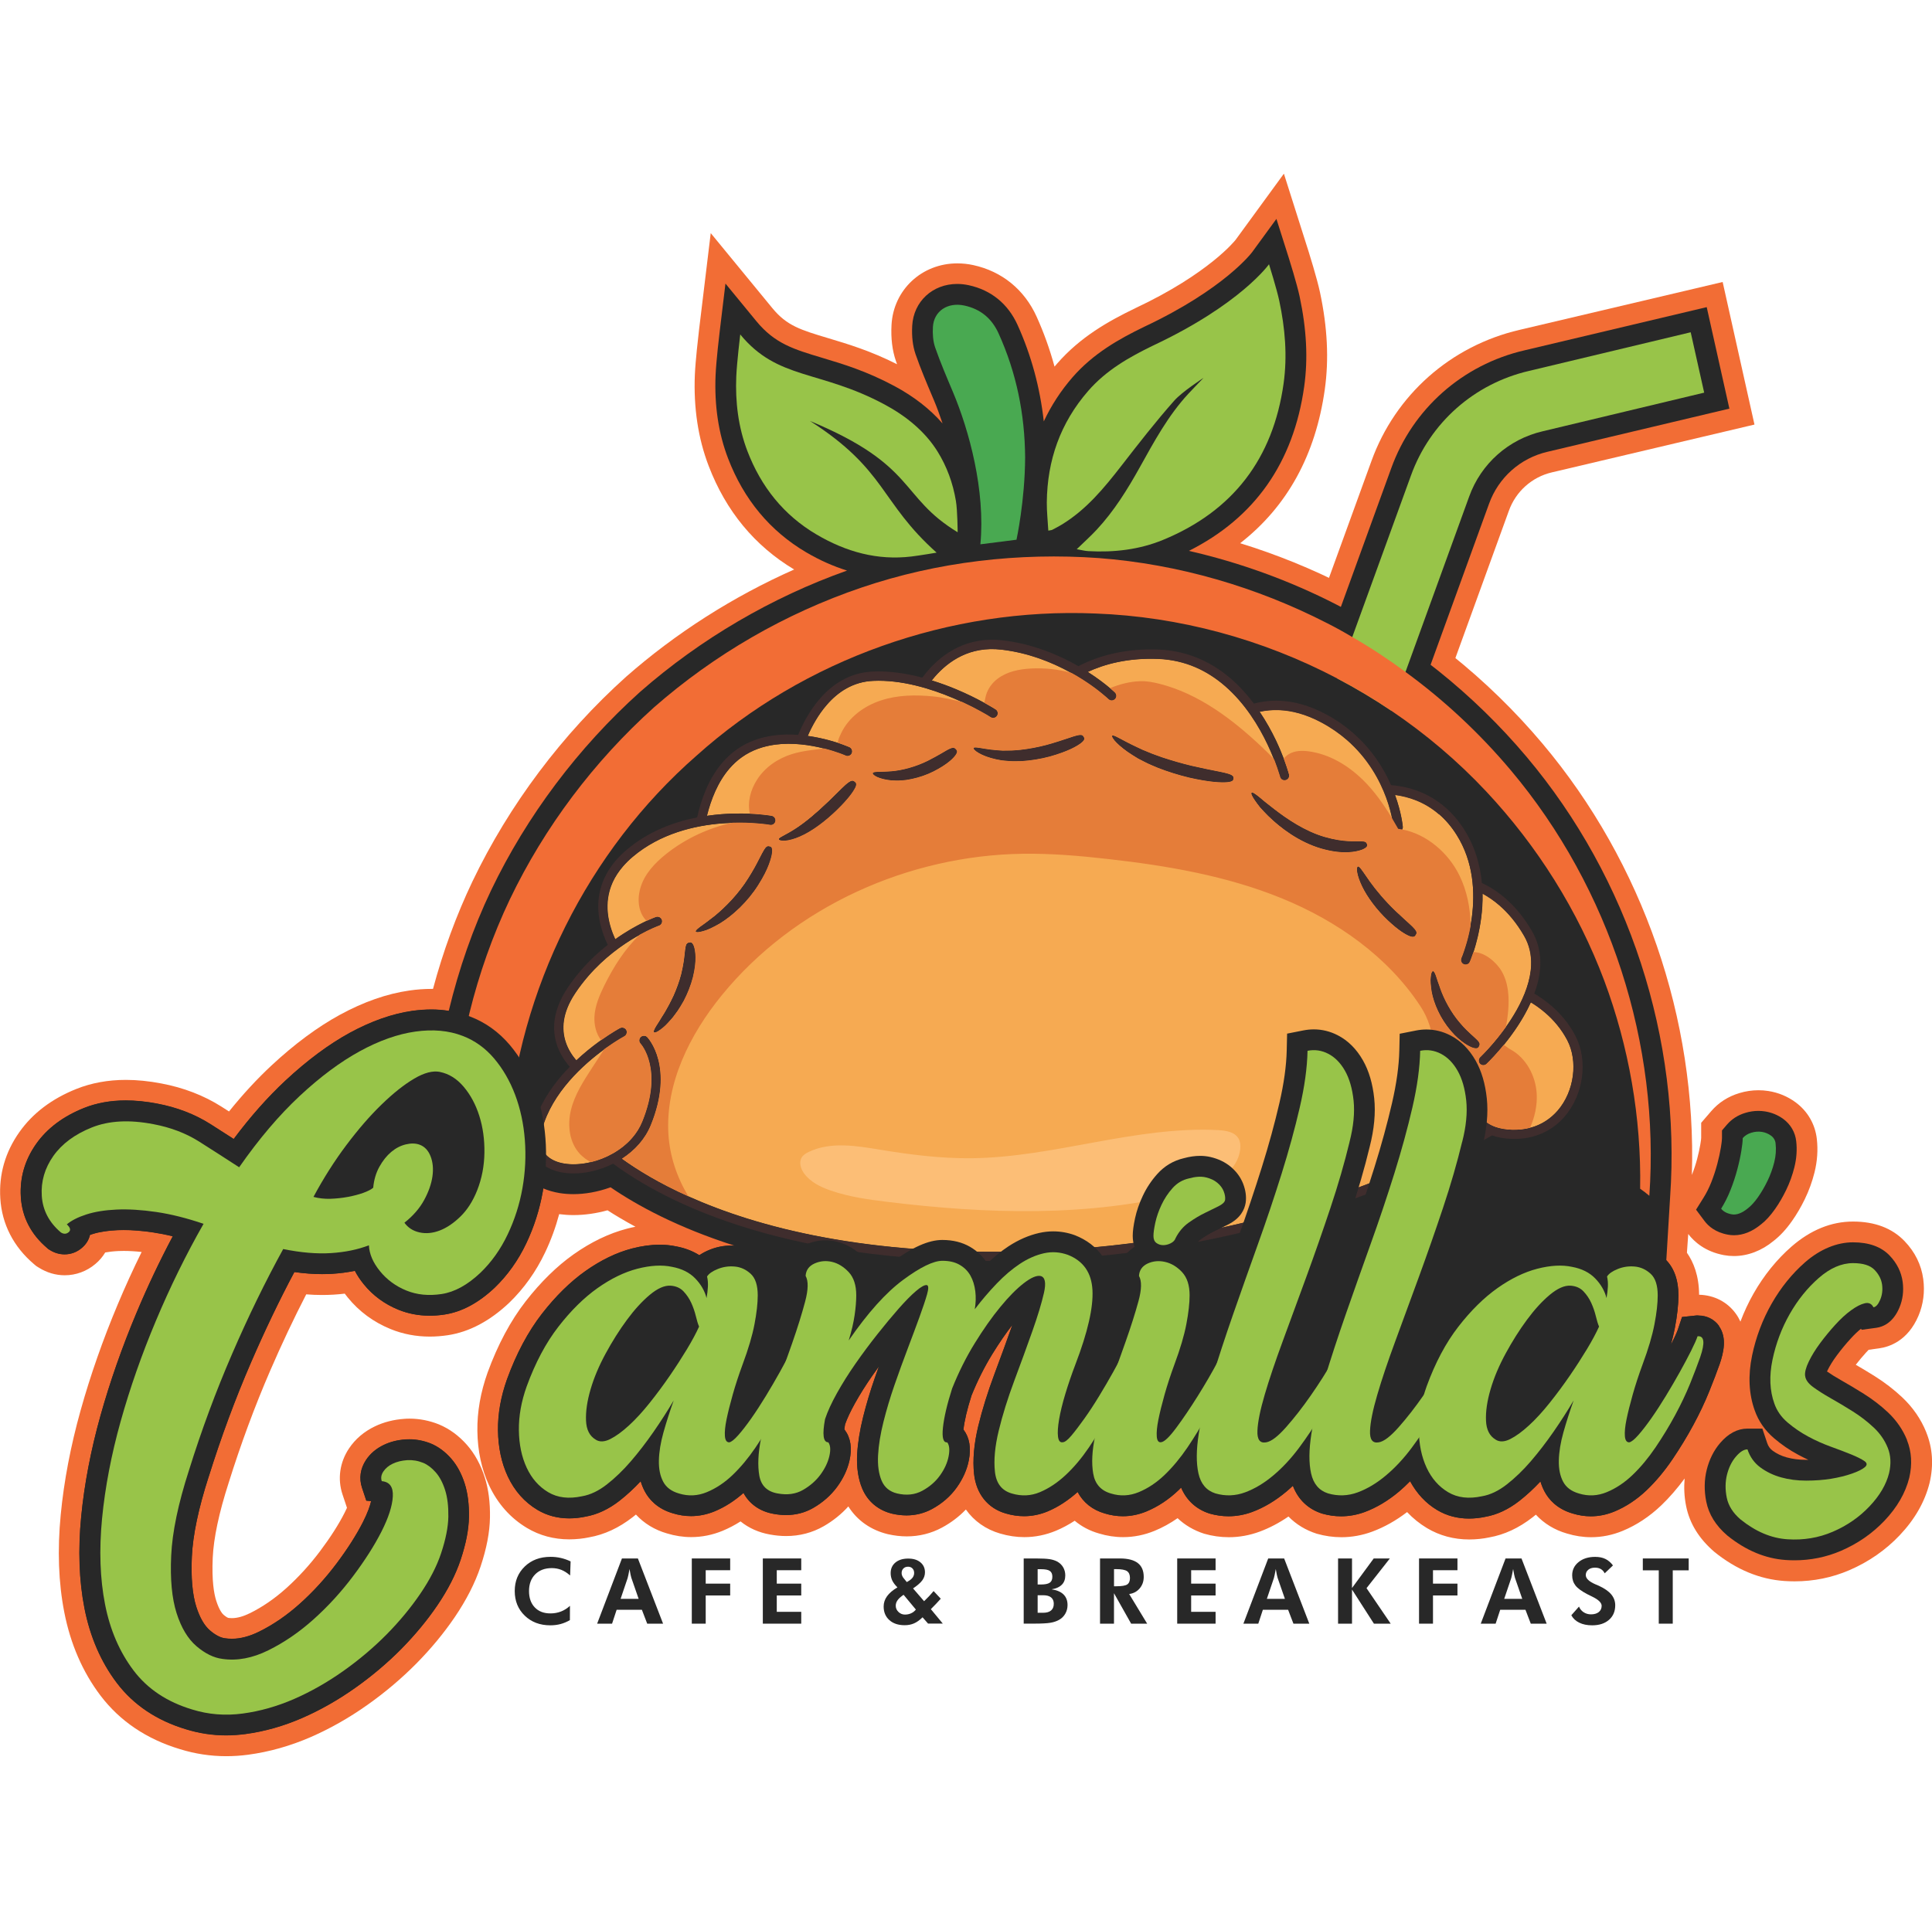 <svg xmlns="http://www.w3.org/2000/svg" id="Camada_2" data-name="Camada 2" viewBox="0 0 512.49 512"><defs><style>      .cls-1 {        fill: #f26d35;      }      .cls-2 {        fill: #fcbe76;      }      .cls-3 {        fill: #49a951;      }      .cls-4 {        fill: #282828;      }      .cls-5 {        fill: #e57d39;      }      .cls-6 {        fill: none;      }      .cls-7 {        fill: #f6aa52;      }      .cls-8 {        fill: #98c449;      }      .cls-9 {        fill: #3f2d2d;      }    </style></defs><g id="Camada_1-2" data-name="Camada 1"><g><rect class="cls-6" width="512.24" height="512"></rect><g><path class="cls-4" d="m151.21,418c-.75-.67-1.52-1.16-2.3-1.47-.79-.31-1.63-.47-2.53-.47-1.84,0-3.31.55-4.41,1.65-1.09,1.1-1.64,2.59-1.64,4.44s.51,3.26,1.52,4.33c1.02,1.07,2.4,1.6,4.16,1.6,1,0,1.93-.17,2.79-.5.86-.33,1.65-.84,2.39-1.51l-.02,3.79c-.79.46-1.61.81-2.47,1.04-.86.23-1.77.34-2.72.34-2.76,0-5.02-.86-6.79-2.57-1.77-1.71-2.65-3.89-2.65-6.53s.89-4.8,2.66-6.51c1.77-1.71,4.06-2.56,6.85-2.56.94,0,1.84.1,2.72.3.87.2,1.74.5,2.59.91l-.13,3.71Z"></path><path class="cls-4" d="m158.4,430.8l6.58-17.3h4.23l6.68,17.3h-4.21l-1.41-3.68h-6.7l-1.21,3.68h-3.97Zm11.01-6.58l-1.94-5.59c-.05-.17-.13-.45-.21-.85-.09-.4-.18-.89-.27-1.48-.1.56-.2,1.06-.29,1.51-.09.45-.17.74-.21.89l-1.87,5.52h4.8Z"></path><polygon class="cls-4" points="183.51 430.8 183.51 413.5 193.69 413.5 193.69 416.62 187.2 416.62 187.2 420.18 193.69 420.18 193.69 423.32 187.2 423.32 187.2 430.8 183.51 430.8"></polygon><polygon class="cls-4" points="202.35 430.8 202.35 413.5 212.54 413.5 212.54 416.62 206.05 416.62 206.05 420.18 212.54 420.18 212.54 423.32 206.05 423.32 206.05 427.66 212.54 427.66 212.54 430.8 202.35 430.8"></polygon><path class="cls-4" d="m246.2,430.8l-1.48-1.69c-.76.75-1.51,1.29-2.25,1.61-.74.33-1.57.49-2.5.49-1.7,0-3.05-.45-4.06-1.36-1.01-.91-1.51-2.11-1.51-3.6,0-.98.3-1.9.9-2.73.6-.83,1.52-1.62,2.76-2.35-.65-.64-1.12-1.26-1.39-1.85-.27-.59-.41-1.23-.41-1.93,0-1.17.42-2.11,1.26-2.81.84-.7,1.97-1.05,3.38-1.05s2.45.33,3.25.99c.8.66,1.21,1.55,1.21,2.66,0,.76-.24,1.47-.7,2.11-.47.65-1.29,1.37-2.46,2.16l2.93,3.39c.5-.48.96-.94,1.37-1.38.41-.44.79-.87,1.15-1.31l1.9,2.03c-.4.45-.82.9-1.24,1.35-.43.45-.89.93-1.39,1.42l3.17,3.83h-3.89Zm-3.25-3.74l-3.26-3.92-.37.26c-.59.44-1.02.86-1.3,1.29-.28.43-.41.88-.41,1.36,0,.63.24,1.18.72,1.64.48.46,1.05.7,1.71.7.6,0,1.15-.11,1.64-.34.5-.22.92-.55,1.26-.98Zm-2.42-7.29l.61-.36c.45-.28.78-.59,1.01-.93.22-.34.34-.72.34-1.13,0-.49-.15-.9-.45-1.2-.3-.31-.69-.46-1.16-.46-.51,0-.93.15-1.24.47-.32.31-.47.72-.47,1.22,0,.23.04.46.14.7.09.24.22.46.4.66l.84,1.04Z"></path><path class="cls-4" d="m271.55,430.8v-17.3h3.24c1.68,0,2.9.07,3.68.19.77.13,1.45.35,2.01.65.67.39,1.19.89,1.55,1.52.36.63.55,1.34.55,2.14,0,1.03-.3,1.85-.91,2.46-.61.62-1.51,1.03-2.72,1.23,1.39.21,2.45.66,3.16,1.36.71.7,1.07,1.64,1.07,2.8,0,.85-.2,1.63-.61,2.33-.41.7-.97,1.25-1.69,1.64-.64.35-1.39.6-2.24.74-.86.15-2.28.23-4.26.23h-2.82Zm3.7-10.39h.83c1.12,0,1.91-.16,2.37-.47.46-.31.7-.84.7-1.58s-.22-1.24-.67-1.55c-.44-.31-1.22-.46-2.33-.46h-.9v4.06Zm0,7.5h1.45c.93,0,1.63-.2,2.11-.61.48-.4.72-1,.72-1.78,0-.73-.24-1.29-.71-1.68-.48-.39-1.17-.58-2.07-.58h-1.5v4.64Z"></path><path class="cls-4" d="m304.31,430.8h-4.26l-4.55-8.08v8.08h-3.7v-17.3h5.29c2.1,0,3.68.41,4.73,1.22,1.05.81,1.57,2.04,1.57,3.68,0,1.19-.36,2.2-1.08,3.05-.72.84-1.64,1.34-2.78,1.48l4.77,7.87Zm-8.81-9.92h.55c1.5,0,2.49-.16,2.97-.49.48-.33.72-.9.72-1.71,0-.85-.26-1.45-.77-1.81-.52-.36-1.49-.54-2.91-.54h-.55v4.55Z"></path><polygon class="cls-4" points="312.27 430.8 312.27 413.5 322.45 413.5 322.45 416.62 315.97 416.62 315.97 420.18 322.45 420.18 322.45 423.32 315.97 423.32 315.97 427.66 322.45 427.66 322.45 430.8 312.27 430.8"></polygon><path class="cls-4" d="m329.83,430.8l6.58-17.3h4.23l6.67,17.3h-4.21l-1.41-3.68h-6.7l-1.21,3.68h-3.97Zm11.01-6.58l-1.94-5.59c-.05-.17-.13-.45-.21-.85-.09-.4-.18-.89-.27-1.48-.1.56-.2,1.06-.29,1.51-.1.45-.17.74-.21.89l-1.87,5.52h4.8Z"></path><polygon class="cls-4" points="354.94 430.8 354.94 413.5 358.64 413.5 358.64 421.34 364.4 413.5 368.68 413.5 362.49 421.38 368.9 430.8 364.45 430.8 358.64 421.75 358.64 430.8 354.94 430.8"></polygon><polygon class="cls-4" points="376.42 430.8 376.42 413.5 386.61 413.5 386.61 416.62 380.12 416.62 380.12 420.18 386.61 420.18 386.61 423.32 380.12 423.32 380.12 430.8 376.42 430.8"></polygon><path class="cls-4" d="m392.79,430.8l6.58-17.3h4.23l6.67,17.3h-4.21l-1.41-3.68h-6.7l-1.21,3.68h-3.97Zm11.01-6.58l-1.94-5.59c-.05-.17-.13-.45-.21-.85-.09-.4-.18-.89-.27-1.48-.1.56-.2,1.06-.29,1.51-.09.45-.17.74-.21.89l-1.87,5.52h4.8Z"></path><path class="cls-4" d="m416.79,428.6l2.06-2.33c.26.64.68,1.14,1.25,1.51.57.37,1.22.55,1.94.55.87,0,1.55-.21,2.06-.61.5-.41.76-.96.76-1.65,0-.82-.84-1.64-2.52-2.45-.54-.26-.97-.47-1.29-.64-1.51-.79-2.56-1.56-3.14-2.31-.58-.75-.87-1.65-.87-2.69,0-1.43.56-2.6,1.7-3.52,1.13-.92,2.6-1.38,4.4-1.38,1.05,0,1.95.18,2.71.55.76.37,1.43.94,2.01,1.72l-2.19,2.09c-.26-.5-.6-.88-1.03-1.13-.43-.25-.95-.37-1.55-.37-.73,0-1.32.18-1.77.55-.45.36-.67.84-.67,1.42,0,.91.89,1.75,2.67,2.5.35.15.63.27.82.35,1.46.67,2.55,1.43,3.26,2.27.7.84,1.06,1.8,1.06,2.88,0,1.62-.55,2.92-1.66,3.88-1.11.97-2.59,1.45-4.46,1.45-1.32,0-2.46-.23-3.4-.69-.94-.45-1.65-1.11-2.12-1.97"></path><polygon class="cls-4" points="443.72 416.65 443.72 430.8 440.01 430.8 440.01 416.65 435.78 416.65 435.78 413.5 447.95 413.5 447.95 416.65 443.72 416.65"></polygon><path class="cls-1" d="m362.84,197.85c-4.23-2.85-8.71-5.53-13.31-7.96l-8.6-4.53,7.28-20.14,15.58-42.88c6.33-17.55,21.02-30.57,39.3-34.82l53.87-12.7,8.44,37.83-53.73,12.68c-5.28,1.23-9.58,5.05-11.43,10.22l-25.52,70.29-11.86-7.99Z"></path><path class="cls-1" d="m510.96,379.99c-1.4-3.47-3.55-6.58-6.37-9.24-2.18-2.05-4.63-3.94-7.27-5.6-1.75-1.1-3.43-2.11-5.05-3.04.85-1.1,1.76-2.18,2.7-3.22.24-.27.48-.52.72-.76l2.77-.38c2.68-.37,7.61-1.97,10.44-8.63,1.29-3.06,1.72-6.34,1.27-9.74-.51-3.79-2.18-7.19-4.98-10.1-3.3-3.43-7.89-5.17-13.66-5.17s-11.26,2.24-16.32,6.65c-3.91,3.42-7.29,7.6-10.04,12.42-1.36,2.39-2.53,4.89-3.5,7.48-.32-.7-.7-1.39-1.19-2.07-2.24-3.13-5.74-4.96-9.77-5.06-.03-5.09-1.5-8.68-3.23-11.15l.35-4.97c1.59,2.08,4.51,4.69,9.48,5.61.86.16,1.74.24,2.63.24,3.71,0,7.39-1.42,10.51-4,1.73-1.34,3.34-3.07,4.9-5.29,1.24-1.76,2.39-3.72,3.41-5.82,1.09-2.25,1.95-4.63,2.56-7.06.75-3,.95-6,.62-8.89-.44-3.92-2.44-7.38-5.66-9.75-2.14-1.56-4.57-2.57-7.22-2.98-.86-.14-1.74-.2-2.62-.2-1.69,0-3.39.25-5.03.75-3,.9-5.51,2.51-7.48,4.79l-2.67,3.1v4c0,.22-.06.72-.22,1.7-.18,1.11-.46,2.41-.84,3.86-.37,1.41-.84,2.82-1.38,4.2-.01.03-.02.05-.03.08,1.31-41.36-12.93-82.75-39.62-114.45-14.47-17.19-32.48-31.62-52.08-41.73-9.01-4.62-18.42-8.45-28.12-11.44,12.47-9.72,20-23.39,22.45-40.8,1.12-8,.71-16.42-1.27-25.75-.79-3.73-2.98-10.69-3-10.76l-6.58-20.74h0l-12.8,17.54c-.07.09-6.97,8.92-26.66,18.17-7.11,3.44-14.55,7.61-20.75,14.74-.21.24-.42.49-.63.74-1.24-4.56-2.83-9-4.76-13.27-3.24-7.16-9.2-12.01-16.79-13.66-1.41-.31-2.83-.46-4.24-.46-9.42,0-16.92,7-17.45,16.28-.2,3.57.19,6.83,1.18,9.67.09.27.19.54.29.81-7.06-3.56-12.97-5.33-18.24-6.91-7.31-2.19-10.98-3.28-14.83-7.96l-16.36-19.92-3.1,25.66c-.22,1.86-.95,8.22-1.11,11.88-.37,8.77.86,16.93,3.67,24.25,4.57,11.95,12.2,21.19,22.67,27.46-16.15,7.16-31.36,16.84-44.56,28.44-16.94,15.22-31.05,34.01-40.79,54.35-4.27,8.96-7.78,18.52-10.45,28.49-.14,0-.27,0-.41,0-1.89,0-3.87.14-5.87.43-5.95.85-12.15,3.02-18.44,6.45-5.93,3.24-12.04,7.77-18.15,13.46-3.79,3.53-7.56,7.61-11.24,12.18-.67-.43-1.34-.85-2-1.28-4.7-2.98-10.08-5.05-15.95-6.15-3.27-.63-6.44-.95-9.41-.95-4.74,0-9.15.81-13.13,2.4-6.51,2.6-11.59,6.45-15.12,11.45-3.76,5.32-5.46,11.25-5.06,17.61.42,6.8,3.51,12.83,8.94,17.43l.61.51.66.41c2.14,1.34,4.46,2.03,6.89,2.03,2.96,0,5.85-1.07,8.11-2.99,1.06-.88,1.94-1.92,2.62-3.06.89-.16,2.05-.31,3.51-.38.45-.02.92-.03,1.4-.03,1.44,0,3.03.09,4.75.28-2.25,4.57-4.39,9.25-6.37,13.98-3.92,9.33-7.22,18.76-9.81,28.02-2.64,9.43-4.42,18.75-5.28,27.69-.91,9.36-.59,18.07.94,25.89,1.65,8.44,4.88,15.87,9.6,22.11,5.14,6.78,12.25,11.57,21.08,14.22,3.97,1.24,8.1,1.87,12.29,1.87,1.91,0,3.87-.13,5.81-.39,5.61-.75,11.19-2.33,16.59-4.68,5.14-2.24,10.2-5.11,15.04-8.54,4.74-3.35,9.1-7.05,12.98-10.97,3.88-3.93,7.31-8.08,10.2-12.33,3.08-4.54,5.38-9.05,6.84-13.42,1.61-4.82,2.42-9.07,2.49-13.01.07-3.94-.39-7.51-1.37-10.6-1.08-3.4-2.67-6.31-4.74-8.66-2.16-2.45-4.64-4.27-7.45-5.44-2.52-1.01-5.14-1.52-7.78-1.52-.46,0-.91.01-1.35.05-2.82.19-5.44.86-7.8,1.98-2.9,1.39-5.23,3.37-6.91,5.89-2.45,3.67-3.08,8.1-1.72,12.18l1.19,3.56c-.18.4-.39.84-.64,1.33-1.56,3.08-3.74,6.49-6.49,10.16-2.71,3.6-5.73,6.92-8.99,9.85-3.05,2.74-6.28,4.96-9.59,6.6-1.78.88-3.4,1.33-4.8,1.33-.33,0-.67-.03-1.01-.07,0,0-.42-.14-1.22-.82-.24-.21-1.11-1.1-1.95-3.75-.58-1.82-1.2-5.27-.92-11.39.24-5.22,1.65-11.89,4.22-19.86,3.2-10.23,6.9-20.25,11.02-29.77,3.05-7.05,6.26-13.84,9.56-20.25,1.45.12,2.87.17,4.23.17,1.03,0,2.03-.03,3.01-.09,1-.06,2-.15,2.98-.27.25.34.51.68.78,1.01,3.03,3.73,6.87,6.56,11.4,8.4,3.24,1.32,6.73,1.99,10.37,1.99,1.56,0,3.18-.13,4.8-.37,5.67-.86,11.14-3.75,16.29-8.62,3.89-3.76,7.09-8.25,9.5-13.32,1.55-3.26,2.8-6.67,3.74-10.18,1.24.16,2.51.25,3.8.25,2.94,0,6.03-.44,9.02-1.27,2.1,1.35,4.56,2.82,7.41,4.36-.75.15-1.5.32-2.26.52-4.75,1.24-9.51,3.53-14.15,6.81-4.44,3.14-8.71,7.33-12.7,12.45-4.03,5.18-7.42,11.54-10.11,18.91-1.86,5.22-2.78,10.43-2.71,15.49.07,5.31,1.11,10.17,3.11,14.45,2.28,4.87,5.66,8.67,10.05,11.3,3.35,2,7.13,3.02,11.22,3.02,1.83,0,3.74-.21,5.31-.55,3.98-.7,7.84-2.49,11.48-5.32.3-.23.59-.47.89-.71,2.16,2.35,5,4.08,8.23,5,2.12.65,4.28.98,6.43.98,2.83,0,5.64-.56,8.35-1.68,1.61-.67,3.2-1.5,4.74-2.48,2.19,1.77,4.85,2.96,7.84,3.48,1.43.26,2.86.4,4.25.4,3.59,0,6.94-.88,9.97-2.61,2.5-1.44,4.69-3.2,6.53-5.25,2.33,3.71,5.97,6.28,10.51,7.37,1.68.38,3.35.58,4.99.58,3.31,0,6.45-.78,9.34-2.33,2.41-1.3,4.53-2.91,6.34-4.8,2.16,3.05,5.29,5.28,9.1,6.38,2.12.63,4.28.95,6.41.95,2.87,0,5.7-.58,8.41-1.71,1.68-.7,3.33-1.59,4.95-2.64,1.83,1.54,3.99,2.68,6.41,3.37,2.12.65,4.28.98,6.43.98,2.83,0,5.64-.56,8.36-1.68,2.11-.87,4.15-1.99,6.09-3.35,1.93,1.84,4.31,3.24,7.04,4.12,2.16.62,4.36.93,6.56.93,2.76,0,5.51-.5,8.17-1.48,2.62-.97,5.18-2.32,7.64-4.01,2.01,2.06,4.54,3.62,7.5,4.56,2.16.62,4.36.93,6.55.93,2.76,0,5.51-.5,8.17-1.48,3.2-1.19,6.31-2.93,9.25-5.19,1.56,1.66,3.32,3.08,5.27,4.25,3.35,2,7.13,3.02,11.22,3.02,1.83,0,3.74-.21,5.31-.55,3.98-.7,7.84-2.49,11.47-5.32.3-.23.59-.47.89-.71,2.16,2.35,5,4.08,8.23,5,2.12.65,4.28.98,6.43.98,2.83,0,5.64-.56,8.35-1.68,3.69-1.52,7.14-3.8,10.27-6.79,2.16-2.07,4.23-4.46,6.18-7.11-.21,2.38-.11,4.82.39,7.3.92,4.61,3.41,8.67,7.52,12.19,5.78,4.68,12.05,7.27,18.6,7.71.9.06,1.79.09,2.67.09,5.05,0,9.93-.99,14.51-2.96,5.13-2.21,9.61-5.32,13.34-9.25,4.02-4.23,6.7-8.9,7.96-13.96,1.09-4.71.79-9.19-.88-13.33"></path><path class="cls-4" d="m365.97,193.22c-4.4-2.97-9.06-5.75-13.83-8.27l-4.3-2.26,5.63-15.57,15.57-42.87c5.68-15.76,18.89-27.47,35.32-31.29l48.37-11.47,6.01,26.93-48.28,11.46c-7.17,1.67-12.97,6.83-15.47,13.78l-23.07,63.56-5.93-3.99Z"></path><path class="cls-4" d="m456.02,351.79c-1.26-1.76-3.26-2.76-5.49-2.76h-.53s-3.81.41-3.81.41l-1.12,3.36c-.09.28-.41,1.13-1.41,3.14-.14.28-.28.56-.43.85.44-1.57.78-3.03,1.05-4.43.64-3.37.95-6.21.95-8.67,0-3.97-1.11-7.07-3.22-9.28l1.01-16.75c2.95-42.02-10.92-84.61-38.06-116.84-14.01-16.64-31.43-30.6-50.39-40.38-12.43-6.39-25.7-11.19-39.2-14.28,17.45-8.75,27.75-23.39,30.59-43.62,1.03-7.35.64-15.15-1.21-23.84-.71-3.36-2.78-9.96-2.87-10.24l-3.29-10.38-6.44,8.82c-.07.1-7.3,9.78-28.66,19.82-6.58,3.19-13.44,7.02-18.99,13.39-3.14,3.62-5.67,7.53-7.62,11.7-1-8.98-3.32-17.55-6.95-25.58-2.54-5.61-7.01-9.26-12.94-10.55-1.02-.22-2.05-.34-3.06-.34-6.56,0-11.59,4.66-11.95,11.08-.16,2.85.14,5.39.88,7.55,1.31,3.77,2.85,7.43,4.35,10.97l.53,1.25c.79,1.87,1.55,3.97,2.29,6.17-3.32-3.81-7.58-7.14-12.74-9.91-7.43-3.99-13.66-5.85-19.16-7.5-7.59-2.27-12.6-3.77-17.51-9.75l-8.18-9.96-1.54,12.8c-.04.31-.92,7.65-1.08,11.53-.34,8.02.77,15.44,3.31,22.05,4.17,10.9,11.15,19.29,20.73,24.93,3.57,2.1,7.19,3.7,10.83,4.84-19.96,7.08-38.89,18.14-54.91,32.2-16.41,14.75-30.07,32.94-39.5,52.62-4.81,10.09-8.56,20.87-11.24,31.99-1.49-.23-3.02-.37-4.6-.37s-3.35.13-5.09.37c-5.29.76-10.87,2.72-16.58,5.83-5.52,3.02-11.26,7.28-17.04,12.66-4.65,4.33-9.26,9.52-13.73,15.5-2.07-1.33-4.14-2.66-6.22-3.98-4.11-2.6-8.84-4.42-14.04-5.4-2.92-.56-5.74-.85-8.37-.85-4.03,0-7.76.68-11.09,2.01-5.5,2.2-9.77,5.4-12.67,9.51-3.01,4.27-4.38,9.01-4.07,14.09.33,5.35,2.69,9.91,7.01,13.57l.3.26.34.21c1.25.79,2.58,1.18,3.96,1.18,1.68,0,3.27-.59,4.57-1.71,1.11-.93,1.85-2.12,2.16-3.45.21-.08.44-.15.68-.23,1.78-.57,3.99-.91,6.58-1.03.53-.02,1.08-.04,1.65-.04,2.33,0,4.95.21,7.8.63,1.67.25,3.43.59,5.25,1.04-3.46,6.52-6.68,13.3-9.59,20.24-3.84,9.12-7.06,18.33-9.59,27.37-2.55,9.12-4.27,18.12-5.11,26.74-.86,8.83-.57,17.01.86,24.31,1.49,7.61,4.38,14.28,8.59,19.84,4.42,5.83,10.6,9.97,18.33,12.29,3.44,1.07,7.02,1.62,10.65,1.62,1.67,0,3.38-.12,5.08-.34,5.1-.68,10.19-2.12,15.11-4.27,4.79-2.09,9.52-4.77,14.05-7.98,4.48-3.17,8.59-6.65,12.24-10.34,3.64-3.7,6.86-7.58,9.56-11.56,2.8-4.12,4.87-8.18,6.17-12.07,1.43-4.29,2.15-8,2.21-11.36.06-3.35-.32-6.32-1.11-8.83-.85-2.67-2.06-4.92-3.62-6.69-1.6-1.82-3.39-3.14-5.36-3.97-1.87-.75-3.8-1.13-5.73-1.13-.32,0-.65,0-.98.03-2.12.14-4.07.63-5.79,1.46-2,.95-3.58,2.3-4.7,3.98-1.52,2.27-1.9,4.89-1.07,7.38l1.14,3.42,1.28.12c-.3,1.29-.92,3.1-2.18,5.59-1.71,3.36-4.06,7.06-6.99,10.97-2.92,3.89-6.18,7.47-9.71,10.64-3.42,3.07-7.06,5.58-10.83,7.44-2.55,1.26-4.99,1.9-7.24,1.9-.58,0-1.16-.04-1.85-.14-1.18-.15-2.52-.85-3.96-2.08-1.48-1.27-2.7-3.38-3.62-6.27-1.04-3.27-1.43-7.74-1.18-13.3.26-5.72,1.76-12.85,4.47-21.25,3.26-10.42,7.03-20.62,11.23-30.32,3.64-8.41,7.49-16.45,11.48-23.94,2.58.36,5.05.55,7.36.55.91,0,1.8-.03,2.66-.08,2.1-.13,4.11-.4,6.03-.79.62,1.2,1.41,2.39,2.35,3.55,2.44,3.01,5.54,5.28,9.2,6.77,2.58,1.05,5.37,1.58,8.29,1.58,1.29,0,2.63-.1,3.97-.31,4.54-.69,9-3.08,13.29-7.13,3.42-3.3,6.23-7.26,8.35-11.73,2.06-4.32,3.53-8.93,4.38-13.69.05-.3.08-.61.13-.91,1.34.57,2.79.99,4.37,1.25,1.17.19,2.39.28,3.64.28,3.13,0,6.46-.6,9.65-1.74.07-.02.14-.05.21-.08,7,4.8,17.74,10.66,32.94,15.51-.31-.02-.62-.04-.93-.04-1.93,0-3.82.36-5.62,1.08-1.08.43-2.02.93-2.83,1.48-1.8-1.13-3.85-1.91-6.1-2.33-1.41-.3-2.9-.46-4.43-.46-2.28,0-4.75.34-7.33,1.01-4.1,1.07-8.26,3.08-12.36,5.98-4,2.83-7.88,6.64-11.53,11.33-3.67,4.73-6.79,10.57-9.27,17.39-1.64,4.6-2.45,9.16-2.39,13.57.06,4.53.93,8.63,2.59,12.19,1.8,3.86,4.46,6.85,7.89,8.9,2.49,1.48,5.32,2.24,8.4,2.24,1.46,0,3-.17,4.37-.47,3.08-.54,6.12-1.96,9.02-4.23,1.91-1.5,3.78-3.22,5.58-5.15.28.95.64,1.84,1.09,2.68,1.05,1.99,3.22,4.61,7.46,5.83,1.59.49,3.21.74,4.82.74,2.11,0,4.22-.43,6.25-1.27,2.71-1.12,5.27-2.77,7.65-4.88,1.59,2.95,4.38,4.93,8.03,5.56,1.1.2,2.19.31,3.24.31,2.62,0,5.05-.63,7.22-1.88,2.56-1.47,4.69-3.35,6.33-5.58,1.63-2.22,2.74-4.56,3.29-6.97.75-3.31.33-6.05-1.25-8.16l-.11-.15c.04-.34.1-.77.19-1.31.56-1.59,1.44-3.46,2.61-5.57,1.33-2.39,2.89-4.87,4.64-7.38.57-.82,1.15-1.64,1.74-2.45-.37,1.04-.74,2.08-1.11,3.13-1.2,3.44-2.23,6.89-3.07,10.26-.89,3.56-1.42,6.89-1.59,9.9-.19,3.5.27,6.58,1.35,9.15,1.43,3.4,4.25,5.77,7.98,6.66,1.27.29,2.54.44,3.75.44,2.39,0,4.66-.56,6.73-1.67,2.69-1.45,4.91-3.37,6.59-5.72,1.64-2.3,2.73-4.73,3.21-7.22.64-3.29.19-6.01-1.35-8.06l-.07-.09c.24-2.29.96-5.33,2.13-9.03,1.58-3.91,3.43-7.6,5.5-10.97,1.81-2.93,3.6-5.55,5.35-7.79-1.4,3.98-2.97,8.28-4.7,12.9-1.83,4.89-3.29,9.58-4.34,13.92-1.15,4.75-1.52,9.03-1.12,12.74.57,5.29,3.65,9.12,8.41,10.48,1.61.48,3.25.72,4.85.72,2.14,0,4.25-.43,6.28-1.28,2.77-1.16,5.42-2.91,7.93-5.14,1.48,2.78,3.93,4.76,7.18,5.69,1.59.49,3.21.74,4.82.74,2.11,0,4.22-.43,6.25-1.27,3.05-1.26,5.93-3.17,8.56-5.68.21-.21.42-.43.64-.65,1.41,3.34,3.98,5.75,7.54,6.89,1.67.48,3.36.72,5.04.72,2.1,0,4.2-.38,6.25-1.13,3.16-1.17,6.23-3.01,9.13-5.45.57-.48,1.13-.99,1.69-1.51,1.36,3.6,4.01,6.19,7.75,7.38,1.67.48,3.36.72,5.04.72,2.1,0,4.2-.38,6.25-1.13,3.16-1.17,6.23-3.01,9.13-5.45,1-.84,1.97-1.77,2.92-2.73,1.77,3.25,4.16,5.86,7.21,7.67,2.49,1.48,5.32,2.24,8.4,2.24,1.46,0,3.01-.17,4.37-.47,3.08-.54,6.12-1.96,9.02-4.23,1.91-1.5,3.78-3.22,5.58-5.15.28.95.64,1.84,1.09,2.68,1.05,1.99,3.22,4.61,7.46,5.83,1.59.49,3.21.74,4.82.74,2.11,0,4.22-.43,6.25-1.27,3.05-1.26,5.94-3.17,8.57-5.68,2.41-2.3,4.71-5.05,6.83-8.18,2-2.96,3.86-6,5.5-9.04,1.66-3.06,3.09-6.09,4.26-8.99,1.13-2.81,2.04-5.19,2.75-7.21,1.06-3.1,1.99-7.05-.19-10.11"></path><path class="cls-8" d="m311.47,106.32c-4.9,5.53-9.45,11.39-13.98,17.23-4.61,5.94-9.35,11.7-15.88,15.66-.81.49-1.66.93-2.5,1.37-.17.09-.39.08-1.03.21-.14-2.56-.42-5.03-.4-7.49.11-11.16,3.57-21.05,10.97-29.57,4.77-5.49,10.85-8.96,17.23-12.05,23.25-10.93,30.74-21.57,30.74-21.57,0,0,2.07,6.59,2.73,9.73,1.54,7.24,2.17,14.58,1.14,21.93-2.79,19.85-13.38,33.82-31.98,41.48-6.32,2.6-13.02,3.36-19.83,2.98-.93-.05-1.84-.3-3.06-.51,1.92-1.87,3.68-3.44,5.28-5.16,4.62-4.96,8.16-10.67,11.44-16.56,3.8-6.83,7.52-13.73,12.89-19.53,1.32-1.43,4.03-4.21,4.03-4.21,0,0-5.65,3.64-7.79,6.06"></path><path class="cls-8" d="m214.77,111.64c20.45,13.07,18.59,21.51,33.68,34.99,0,0-4.47.76-6.65,1.02-9.08,1.1-17.38-1.24-25.16-5.81-8.79-5.17-14.77-12.73-18.38-22.15-2.43-6.36-3.24-13.07-2.95-19.85.16-3.71,1.05-11.1,1.05-11.1,9.98,12.15,21.03,9.31,38.32,18.6,5.59,3,10.69,7.09,14.03,12.48,2.43,3.92,4.06,8.29,4.86,13.1.43,2.59.46,8.3.46,8.3-15.58-9.47-10.77-17.74-39.25-29.56"></path><path class="cls-3" d="m269.64,143.2s-6.23.8-9.58,1.22c1.36-14.31-3-30.23-7.25-40.34-1.66-3.94-3.35-7.87-4.75-11.9-.58-1.68-.69-3.63-.59-5.43.24-4.22,3.92-6.64,8.35-5.68,4.29.93,7.28,3.42,9.09,7.44,4.72,10.43,6.93,21.36,7.02,32.81-.05,11.59-2.29,21.87-2.29,21.87"></path><path class="cls-7" d="m387.64,254.22v-.05s.07-.14.07-.14c.06-.13.14-.33.24-.59,0,0,0-.03.01-.04.2-.52.46-1.28.75-2.22.47-1.45.97-3.36,1.37-5.56h0c.13-.75.26-1.52.36-2.33.83-6.42.5-14.57-4.05-21.78-1.41-2.26-2.99-4.05-4.64-5.48-3.83-3.33-8.08-4.68-11.71-5.17,1.77,4.85,2.07,8.4,2.08,8.48.02.28-.05.54-.2.75-.19.32-.52.53-.92.58-.67.05-1.26-.45-1.32-1.12v-.03s0-.11,0-.11c0-.09-.03-.23-.06-.42,0-.05-.02-.15-.02-.2-.05-.37-.13-.84-.25-1.46-.01-.03-.01-.04-.01-.08-.29-1.4-.77-3.38-1.6-5.64-1.7-4.63-4.82-10.46-10.46-15.35-1.93-1.67-4.16-3.23-6.73-4.61-4.14-2.22-7.86-3.13-11.14-3.28-1.9-.08-3.66.1-5.27.45,1.78,2.64,3.23,5.29,4.36,7.66.85,1.8,1.52,3.44,2.05,4.81.62,1.65,1.01,2.91,1.22,3.61.11.37.17.58.17.6.11.4,0,.8-.26,1.1-.16.18-.37.31-.62.38-.65.17-1.31-.22-1.48-.88v-.03s-.04-.12-.04-.12c-.03-.11-.08-.26-.15-.48-.01-.04-.03-.13-.06-.18-.12-.42-.29-.95-.53-1.62-.21-.6-.46-1.31-.76-2.08-.47-1.2-1.05-2.57-1.75-4.05-2.32-4.9-5.98-10.94-11.29-15.54-4.6-3.99-10.39-6.9-17.72-7.2-8.09-.32-14.28,1.4-18.73,3.46,2.7,1.73,4.72,3.31,5.92,4.34.15.11.28.22.39.33.58.5.9.81.91.83.46.45.49,1.19.07,1.67l-.05.05c-.47.48-1.24.49-1.73.02l-.04-.03-.15-.14c-.15-.13-.34-.31-.62-.55l-.07-.06c-1.42-1.23-4.53-3.72-8.89-6.14-4.84-2.71-11.23-5.38-18.6-6.23-4.22-.5-7.71.27-10.64,1.67-2.91,1.4-5.27,3.45-7.1,5.56-.27.31-.53.63-.77.95,2.38.74,4.63,1.56,6.65,2.43,2.75,1.15,5.09,2.33,6.83,3.28.14.08.29.15.43.23,1.89,1.04,3,1.75,3.02,1.77.05.03.1.07.15.11.45.39.55,1.06.22,1.58-.37.57-1.12.73-1.69.36,0,0-.05-.03-.17-.1-.12-.09-.29-.19-.52-.33-.12-.07-.24-.15-.39-.24-.43-.25-.98-.56-1.64-.92-1.23-.68-2.87-1.53-4.77-2.41-.75-.36-1.56-.71-2.41-1.07-5.93-2.51-13.75-4.91-21.21-4.57-2.7.11-5.03.85-7.08,1.98-2.04,1.14-3.8,2.68-5.28,4.4-2.3,2.65-3.95,5.71-5.05,8.25.24.03.49.05.72.09,2.9.45,5.44,1.15,7.28,1.74.49.16.92.32,1.3.45,1.1.41,1.74.69,1.77.7.12.05.21.11.3.2.4.34.54.92.32,1.42-.28.62-1,.89-1.62.62l-.09-.05c-.06-.02-.17-.07-.3-.12-.08-.04-.19-.08-.29-.12-.24-.1-.53-.2-.9-.34-.99-.35-2.4-.82-4.09-1.25-.06-.02-.12-.03-.18-.05-3.54-.89-8.24-1.61-12.86-1-3.08.43-6.12,1.41-8.81,3.32-1.22.86-2.3,1.87-3.27,2.98-3.13,3.59-4.95,8.3-6.02,12.6,1.32-.2,2.6-.33,3.83-.43,2.86-.23,5.46-.22,7.58-.13.88.03,1.67.09,2.37.15,2.12.19,3.39.41,3.42.41.22.05.43.14.58.28.31.27.48.69.4,1.14-.12.66-.75,1.11-1.42.98h-.05s-.17-.04-.17-.04c-.15-.03-.38-.06-.66-.09,0,0-.03,0-.04-.01-.63-.08-1.54-.19-2.67-.27-1.69-.14-3.88-.23-6.39-.15-.88.03-1.79.08-2.75.15-7.33.57-16.42,2.71-23.68,8.85-1,.83-1.84,1.68-2.58,2.53-2.43,2.8-3.57,5.62-3.98,8.35-.4,2.72-.05,5.37.65,7.72.35,1.19.79,2.31,1.26,3.32,3.33-2.37,6.34-3.95,8.32-4.88,1.52-.71,2.44-1.03,2.48-1.05.43-.14.89-.04,1.2.23.16.14.28.31.36.52.22.64-.12,1.33-.75,1.56h-.02s-.08.03-.08.03c-.08.03-.18.07-.34.13-.19.07-.46.18-.76.32-.17.06-.32.13-.5.21-.87.39-2.03.95-3.38,1.7-.36.19-.72.4-1.1.61-3.64,2.13-8.35,5.48-12.58,10.35-1.23,1.42-2.43,2.97-3.54,4.65-1.75,2.65-2.62,5.03-2.94,7.14-.31,2.11-.08,3.97.43,5.59.65,2.06,1.8,3.77,2.87,5.01,2.1-1.96,4.16-3.6,5.96-4.91.21-.15.41-.31.63-.44,2.9-2.07,4.96-3.18,5.01-3.2.45-.24.99-.17,1.37.15.11.1.2.21.28.35.18.32.17.68.05,1-.1.27-.29.5-.56.64l-.07.05c-.06.03-.15.08-.26.15-.23.12-.57.33-1.01.58-.86.53-2.07,1.31-3.5,2.32-.16.11-.31.22-.47.34-2.77,2.02-6.23,4.89-9.31,8.44-3.13,3.6-5.87,7.9-7.19,12.74-.49,1.82-.51,3.29-.23,4.47.3,1.18.88,2.09,1.74,2.83,1.07.93,2.6,1.58,4.43,1.87,1.83.29,3.93.23,6.09-.19.3-.06.6-.13.89-.19,4.06-.97,8.15-3.18,10.97-6.43,1.12-1.29,2.03-2.73,2.68-4.34,2.86-7.02,2.75-12.11,1.95-15.51-.79-3.39-2.31-5.09-2.4-5.18-.34-.36-.41-.85-.25-1.28.06-.16.15-.32.28-.45.5-.46,1.27-.45,1.73.03.09.11,1.93,2.06,2.93,5.95,1,3.89,1.15,9.7-1.98,17.37-.76,1.86-1.82,3.54-3.1,5.01-1.33,1.53-2.88,2.83-4.56,3.91,4.1,2.96,9.88,6.52,17.64,10,18.19,8.17,47.2,15.93,90.81,14.53,38.68-1.24,70.3-10.03,93.61-19.52,10.41-4.23,19.17-8.6,26.15-12.49-.31-.22-.61-.45-.9-.7-1.45-1.26-2.38-2.81-2.94-4.38-.55-1.56-.75-3.16-.78-4.57-.05-2.84.55-5.03.56-5.1.05-.19.14-.35.25-.48.3-.34.78-.5,1.24-.37.08.02.15.07.22.11.5.26.78.81.63,1.38v.03s-.04.15-.04.15c-.04.11-.07.3-.11.54-.1.46-.2,1.15-.27,1.95-.13,1.6-.08,3.68.59,5.55.45,1.25,1.15,2.4,2.24,3.34,1.47,1.28,3.71,2.24,7.28,2.35,1.71.03,3.28-.14,4.71-.52,3.02-.79,5.43-2.43,7.29-4.55,2.23-2.55,3.61-5.88,4.06-9.24.44-3.36-.06-6.75-1.48-9.47-1.58-3.04-3.68-5.4-5.76-7.21-1.35-1.18-2.7-2.12-3.91-2.84-1.99,4.44-4.82,8.42-7.2,11.33-.44.55-.88,1.08-1.29,1.54-1.89,2.18-3.25,3.47-3.27,3.49-.47.43-1.18.43-1.65.02l-.08-.07c-.16-.17-.23-.38-.28-.6-.08-.39.02-.82.34-1.13l.06-.05.17-.16c.07-.08.16-.17.27-.28l.06-.07c.1-.09.19-.19.31-.3.55-.58,1.33-1.4,2.24-2.45,1.11-1.28,2.42-2.89,3.72-4.72.98-1.39,1.96-2.92,2.87-4.52,2.08-3.72,3.67-7.88,3.82-11.89.1-2.68-.43-5.28-1.87-7.77-2.03-3.52-4.28-6.14-6.54-8.1-1.52-1.32-3.05-2.33-4.49-3.12.04,2.3-.11,4.51-.38,6.52-.5,3.8-1.36,6.97-2.04,9.04-.53,1.59-.93,2.52-.95,2.55-.05.12-.11.22-.19.32-.25.29-.62.43-1,.41-.14,0-.28-.03-.4-.09-.62-.27-.91-.98-.63-1.6m-26.83-31c.07,0,.13,0,.19,0,1.23.02,1.4.29,1.56.69.17.39.23.89-1.31,1.53-1.5.52-4.87,1.39-10.8-.31-5.93-1.73-10.86-5.5-14.06-8.63-.79-.8-1.52-1.54-2.12-2.23-.57-.72-1.06-1.37-1.42-1.91-.76-1.1-1.09-1.83-.87-2.07.11-.13.51.07,1.13.5.21.15.45.32.69.52.51.4,1.11.9,1.78,1.48.71.56,1.49,1.18,2.34,1.84,3.41,2.64,8.2,5.91,13.44,7.43,5.23,1.49,8.02,1.06,9.44,1.15Zm-90.13-24.27c2.24-.25,4.6-.69,6.91-1.3,2.37-.66,4.12-1.24,5.43-1.68,1.25-.42,2.11-.72,2.73-.84,1.26-.3,1.48,0,1.71.4.22.38.35.79-.72,1.63-1.08.82-3.37,2.19-8.32,3.58-2.48.66-5.06,1.07-7.5,1.22-1.23.02-2.42.08-3.54-.05-.57-.05-1.12-.08-1.65-.15-.53-.1-1.04-.2-1.53-.29-3.92-.85-6.14-2.47-5.94-3,.07-.17.42-.17,1.01-.1,1.06.12,2.88.53,5.22.7.46.03.93.06,1.42.1.49,0,1-.02,1.52-.02,1.03.04,2.13-.11,3.25-.19Zm-39.18,6.16c.04-.21.45-.27,1.1-.32.88-.05,2.21-.02,3.84-.16,2.83-.23,6.46-1.17,9.77-2.83,1.48-.76,2.62-1.4,3.5-1.91,1.06-.63,1.78-1.06,2.3-1.27.93-.4,1.22-.16,1.53.17.31.32.55.67-.09,1.57-.65.88-2.15,2.44-5.84,4.32-1.84.93-3.83,1.59-5.76,2-.49.09-.96.18-1.43.26-.46.07-.94.09-1.38.12-.91.1-1.77.03-2.56,0-3.19-.29-5.11-1.38-4.97-1.94Zm-24.92,17.55c-.02-.07,0-.14.08-.22.18-.2.64-.46,1.28-.8.8-.44,1.89-1.01,3.12-1.83,2.51-1.61,5.56-4.19,8.41-6.94.1-.09.2-.18.3-.27,2.94-2.86,4.39-4.41,5.32-5.03.92-.65,1.26-.44,1.61-.17.35.27.64.57.14,1.62-.52,1.03-1.75,2.87-4.84,5.88-3.08,3-6.63,5.67-9.75,7.02-1.54.68-2.94,1.05-3.95,1.13-1.03.05-1.62-.07-1.71-.38Zm-2.46,1.9c.42.09.83.3.66,1.69-.09.7-.32,1.69-.85,3.11-.52,1.4-1.39,3.2-2.8,5.42-2.79,4.46-6.81,8.16-10.21,10.23-1.73.99-3.23,1.73-4.39,2.02-1.14.32-1.84.39-2,.11-.05-.07.02-.21.17-.38.15-.18.4-.4.73-.66.12-.1.23-.19.39-.3.93-.62,2.18-1.6,3.66-2.73,2.91-2.37,6.39-5.91,8.96-10.03,1.29-2.03,2.16-3.65,2.78-4.89.13-.24.24-.44.34-.66.46-.88.79-1.53,1.07-1.98.67-1.11,1.04-1.07,1.48-.96Zm-22.52,28.57c.08-.78.13-1.36.23-1.77.17-1.08.52-1.18.96-1.28.42-.11.88-.11,1.29,1.08.35,1.16.79,3.63-.3,8.11-.57,2.22-1.44,4.36-2.43,6.26-.53.93-1.05,1.82-1.6,2.63-.58.78-1.11,1.56-1.67,2.2-.57.64-1.11,1.22-1.59,1.7-.5.49-.99.87-1.4,1.16-.82.59-1.39.84-1.64.64-.17-.14.04-.7.54-1.53.05-.08.11-.18.16-.26.23-.35.48-.74.76-1.2.34-.58.73-1.22,1.17-1.89.45-.68.82-1.47,1.28-2.25.45-.8.84-1.68,1.28-2.56.8-1.8,1.52-3.74,2.03-5.71.59-2.43.79-4.15.92-5.36Zm199.29,5.84s0,0,.01.02c.16.41.28.92.49,1.49.22.56.44,1.21.67,1.91.99,2.77,2.77,6.2,5.2,9.02,1.2,1.41,2.24,2.38,3.02,3.09.13.11.22.21.34.31.59.55,1.04.95,1.33,1.26.69.75.55,1.09.38,1.5-.18.39-.43.76-1.54.44-.55-.17-1.32-.51-2.32-1.2-1.01-.68-2.27-1.71-3.64-3.33-2.79-3.23-4.54-7.28-5.09-10.41-.24-1.58-.37-2.91-.23-3.85.09-.94.27-1.49.59-1.54.22-.03.5.45.79,1.28Zm-65.55-52.68c-2.81-.67-5.59-1.56-8.16-2.55-1.26-.54-2.5-1.02-3.62-1.62-.57-.3-1.11-.58-1.64-.84-.51-.31-1-.61-1.47-.91-3.79-2.37-5.78-4.71-5.44-5.18.14-.2.79.1,1.86.66,1.12.59,2.7,1.45,4.67,2.37.48.23.97.46,1.49.7.53.21,1.07.44,1.63.67,1.11.48,2.32.88,3.55,1.33,2.5.83,5.17,1.61,7.88,2.26,1.59.36,2.95.66,4.13.9,2.8.57,4.52.88,5.51,1.19,1.42.43,1.47.8,1.45,1.26-.02.43-.13.86-1.66,1-1.53.13-4.52.05-10.17-1.23Zm54.76,35.35c.07.06.15.14.22.21,2.77,2.61,4.3,3.86,4.94,4.67.67.81.5,1.16.26,1.54-.22.37-.5.69-1.55.33-1.03-.39-2.9-1.43-5.87-4.24-2.98-2.81-5.47-6.19-6.82-9.02-1.36-2.84-1.65-4.99-1.1-5.23.34-.15,1.07.96,2.23,2.63.28.42.59.87.93,1.34,1.66,2.33,4.08,5.2,6.76,7.77Z"></path><path class="cls-9" d="m358.86,194.41c-2.06-1.79-4.43-3.46-7.17-4.92-4.44-2.37-8.53-3.41-12.19-3.56-2.53-.11-4.83.21-6.89.75-1.72-2.29-3.71-4.53-6.02-6.54-4.91-4.27-11.28-7.48-19.22-7.79-9.4-.38-16.47,1.88-21.31,4.4-5.11-2.94-11.99-5.89-20.07-6.85-4.67-.55-8.68.31-11.98,1.9-3.3,1.58-5.9,3.87-7.89,6.17-.53.61-1.01,1.22-1.45,1.82-4.15-1.1-8.62-1.81-13.1-1.62-3.09.13-5.82.99-8.16,2.3-2.34,1.3-4.31,3.04-5.94,4.93-2.75,3.18-4.59,6.78-5.75,9.58-2.06-.15-4.23-.15-6.42.15-3.38.45-6.82,1.56-9.89,3.74-1.39.99-2.62,2.13-3.7,3.37-3.76,4.34-5.72,9.86-6.78,14.64-6.18,1.21-12.89,3.69-18.64,8.54-1.08.91-2.03,1.84-2.85,2.79-2.8,3.22-4.17,6.64-4.59,9.89-.63,4.88.81,9.34,2.36,12.58,0,0,0,0,0,.01-2.32,1.82-4.72,4.02-7,6.64-1.3,1.5-2.55,3.13-3.73,4.91-1.91,2.9-2.94,5.62-3.32,8.12-.57,3.75.33,6.93,1.65,9.36.71,1.32,1.54,2.43,2.33,3.32-.68.69-1.35,1.41-2,2.16-3.29,3.79-6.24,8.39-7.7,13.69-.58,2.12-.65,4.03-.24,5.7.41,1.66,1.3,3.06,2.51,4.1,1.52,1.31,3.48,2.09,5.64,2.44,3.25.52,6.98.08,10.56-1.2.93-.33,1.85-.73,2.74-1.18,13.64,10.12,46.83,27.69,110.85,25.64,57.64-1.85,99.75-20.32,122.31-33.13,1.49.53,3.24.86,5.28.92,6.02.19,10.77-2.25,13.92-5.89,2.58-2.98,4.12-6.72,4.63-10.53.5-3.8-.04-7.67-1.73-10.91-1.75-3.36-4.05-5.96-6.33-7.94-1.6-1.39-3.19-2.46-4.58-3.28.88-2.41,1.49-4.92,1.58-7.47.12-3.06-.5-6.17-2.18-9.08-2.16-3.75-4.61-6.58-7.06-8.71-2.14-1.86-4.28-3.17-6.25-4.1-.43-4.6-1.74-9.48-4.62-14.06-1.54-2.46-3.28-4.44-5.11-6.02-4.77-4.14-10.12-5.54-14.36-5.88-1.94-4.42-5.07-9.49-10.14-13.89m22.9,21.62c1.64,1.43,3.22,3.22,4.64,5.48,4.54,7.21,4.89,15.37,4.05,21.79-.42,3.2-1.13,5.95-1.73,7.89-.3.95-.56,1.71-.76,2.23,0,.01,0,.02-.01.03-.1.26-.18.46-.23.59l-.06.15-.02.04c-.27.62.01,1.34.63,1.61.13.06.27.08.41.09.5.03.98-.24,1.19-.72.03-.07,2.11-4.84,2.99-11.59.26-2.02.41-4.22.37-6.52,1.45.79,2.97,1.8,4.5,3.13,2.25,1.95,4.52,4.57,6.55,8.09,1.43,2.49,1.95,5.09,1.86,7.77-.14,4.01-1.73,8.17-3.82,11.89-2.08,3.72-4.63,6.98-6.59,9.24-.91,1.05-1.69,1.88-2.24,2.45-.11.11-.21.21-.3.3-.02.02-.05.05-.07.07-.11.11-.2.2-.28.28l-.17.16-.05.05c-.32.3-.42.73-.34,1.13.04.22.13.42.29.6.46.49,1.24.51,1.72.05.02-.02,1.39-1.32,3.27-3.48,2.58-2.98,6.11-7.59,8.49-12.88,1.21.73,2.56,1.66,3.91,2.84,2.09,1.81,4.18,4.18,5.77,7.22,1.42,2.71,1.92,6.1,1.47,9.47-.44,3.36-1.82,6.68-4.05,9.25-2.74,3.13-6.68,5.2-12,5.05-3.57-.11-5.81-1.07-7.28-2.34-1.09-.95-1.79-2.1-2.23-3.35-.67-1.87-.73-3.95-.6-5.55.06-.8.17-1.48.26-1.95.05-.24.09-.42.12-.54l.03-.14v-.03s0,0,0,0c.16-.57-.13-1.13-.63-1.39-.07-.04-.14-.09-.22-.11-.65-.18-1.32.2-1.5.85-.02.07-.62,2.26-.56,5.1.03,1.42.23,3.01.79,4.58.55,1.57,1.48,3.12,2.93,4.38.28.24.59.47.9.69-22.62,12.62-63.82,30.22-119.77,32.01-62.18,1.98-94.71-14.63-108.45-24.52,1.68-1.09,3.23-2.39,4.56-3.92,1.27-1.47,2.34-3.14,3.1-5.01,3.13-7.66,2.99-13.47,1.98-17.36-1-3.89-2.82-5.84-2.93-5.95-.47-.49-1.24-.5-1.73-.04-.14.13-.23.29-.29.45-.16.42-.08.92.25,1.27h0c.09.1,1.61,1.81,2.41,5.19.79,3.39.9,8.48-1.96,15.51-.65,1.6-1.57,3.05-2.69,4.33-3.02,3.49-7.53,5.78-11.86,6.62-2.16.42-4.27.49-6.1.19-1.83-.29-3.36-.94-4.43-1.87-.85-.75-1.44-1.66-1.73-2.84-.29-1.18-.27-2.65.23-4.47,1.32-4.84,4.06-9.14,7.18-12.74,3.26-3.76,6.93-6.74,9.78-8.78,1.43-1.02,2.65-1.8,3.51-2.32.43-.26.77-.46,1-.59.11-.07.2-.11.26-.15l.08-.04c.27-.14.45-.38.55-.65.12-.32.12-.68-.05-1-.32-.59-1.06-.82-1.65-.5-.04.02-2.4,1.29-5.63,3.64-1.8,1.31-3.86,2.95-5.95,4.92-1.08-1.25-2.23-2.94-2.88-5.02-.51-1.62-.74-3.48-.42-5.59.32-2.11,1.19-4.49,2.94-7.14,1.11-1.69,2.3-3.23,3.53-4.65,4.22-4.87,8.93-8.22,12.58-10.35,1.82-1.06,3.38-1.82,4.48-2.31.19-.08.34-.15.5-.22.31-.13.58-.24.77-.32.15-.06.26-.1.33-.13l.08-.03h.02c.64-.23.97-.93.75-1.56-.22-.64-.92-.97-1.56-.75-.07.03-4.93,1.74-10.8,5.93-.47-1.01-.91-2.13-1.26-3.32-.69-2.35-1.05-5-.65-7.72.41-2.73,1.56-5.55,3.98-8.35.74-.85,1.59-1.69,2.58-2.53,7.26-6.14,16.36-8.28,23.69-8.85,3.66-.29,6.86-.18,9.14,0,1.14.09,2.05.19,2.67.28.02,0,.03,0,.04,0,.29.04.51.07.66.1l.18.03h.05c.66.13,1.3-.31,1.42-.98.12-.66-.32-1.3-.98-1.42-.03,0-1.3-.23-3.41-.41-2.4-.2-5.9-.35-9.95-.03-1.23.1-2.51.24-3.82.43,1.06-4.3,2.89-9.01,6.01-12.6.96-1.11,2.05-2.12,3.27-2.98,2.69-1.91,5.72-2.9,8.81-3.32,4.62-.62,9.33.1,12.86.99,1.77.44,3.24.93,4.27,1.3.37.13.65.24.9.34.1.04.21.08.28.11.13.05.24.1.3.13l.09.04c.62.27,1.34,0,1.61-.62.27-.62,0-1.34-.62-1.61-.02,0-.66-.29-1.77-.69-1.82-.66-4.9-1.63-8.58-2.2-.23-.04-.48-.06-.71-.09,1.1-2.53,2.75-5.59,5.05-8.24,1.49-1.72,3.24-3.26,5.28-4.39,2.05-1.14,4.37-1.88,7.08-1.99,7.47-.33,15.29,2.07,21.21,4.58,2.96,1.25,5.45,2.53,7.19,3.49.65.36,1.2.67,1.63.93.14.08.27.16.39.23.23.14.41.25.53.32.12.07.17.11.17.11.57.37,1.32.2,1.69-.36.37-.57.2-1.32-.36-1.69h0s-1.29-.83-3.45-1.99c-1.75-.95-4.09-2.12-6.84-3.28-2.02-.85-4.27-1.69-6.65-2.43.25-.31.5-.63.78-.94,1.83-2.11,4.18-4.16,7.1-5.56,2.93-1.4,6.42-2.16,10.64-1.67,14,1.63,24.47,9.77,27.47,12.37.02.02.05.05.08.06.27.24.48.42.62.55l.15.14.04.04c.48.47,1.26.46,1.73-.03.47-.48.46-1.26-.03-1.72-.01-.02-.33-.32-.91-.82-1.13-.98-3.31-2.74-6.31-4.67,4.45-2.06,10.63-3.78,18.73-3.46,7.33.3,13.12,3.21,17.72,7.2,5.31,4.6,8.98,10.64,11.29,15.54,1.16,2.45,1.98,4.6,2.52,6.14.23.68.4,1.21.53,1.62.02.06.04.14.06.19.06.21.11.37.14.48l.03.12v.03c.18.65.85,1.04,1.5.87.65-.17,1.04-.84.87-1.49,0-.01-.06-.22-.17-.59-.37-1.27-1.4-4.47-3.27-8.41-1.13-2.37-2.57-5.02-4.35-7.66,1.61-.35,3.36-.53,5.27-.45,3.28.14,7,1.06,11.15,3.28,2.57,1.37,4.79,2.94,6.72,4.61,5.65,4.9,8.76,10.73,10.46,15.35.85,2.31,1.34,4.31,1.62,5.73.12.61.19,1.08.25,1.45,0,.06.02.14.03.2.03.19.04.33.05.43v.1s.01.03.01.03c.06.67.64,1.17,1.32,1.12.67-.05,1.17-.64,1.12-1.32,0-.08-.31-3.63-2.07-8.47,3.63.48,7.88,1.84,11.72,5.17Z"></path><path class="cls-9" d="m379.5,259.24c-.13.95,0,2.27.24,3.85.55,3.13,2.3,7.18,5.08,10.41,1.38,1.62,2.63,2.65,3.64,3.33,1,.69,1.77,1.03,2.32,1.2,1.11.32,1.37-.04,1.54-.44.18-.41.32-.76-.37-1.5-.29-.32-.73-.72-1.33-1.27-.11-.1-.22-.2-.34-.31-.79-.71-1.82-1.68-3.02-3.09-2.43-2.82-4.21-6.24-5.2-9.01-.23-.7-.45-1.34-.67-1.91-.21-.56-.33-1.07-.49-1.49,0,0,0-.01,0-.02-.3-.84-.58-1.32-.8-1.29-.32.05-.51.6-.6,1.54"></path><path class="cls-9" d="m361.28,235.15c1.36,2.83,3.85,6.22,6.82,9.03,2.98,2.81,4.84,3.84,5.88,4.23,1.05.37,1.32.05,1.55-.33.23-.38.4-.73-.26-1.53-.65-.82-2.17-2.06-4.95-4.68-.07-.07-.15-.14-.22-.21-2.68-2.57-5.1-5.44-6.76-7.77-.34-.48-.65-.92-.93-1.33-1.15-1.67-1.87-2.79-2.22-2.63-.55.24-.27,2.39,1.1,5.23"></path><path class="cls-9" d="m360.81,223.22c-1.41-.08-4.2.35-9.44-1.14-5.24-1.52-10.02-4.79-13.44-7.43-.85-.66-1.63-1.28-2.34-1.84-.67-.58-1.27-1.08-1.78-1.48-.25-.2-.49-.37-.69-.52-.62-.44-1.02-.63-1.13-.5-.22.24.11.96.87,2.07.38.55.86,1.19,1.43,1.91.61.69,1.33,1.43,2.12,2.23,3.2,3.13,8.14,6.89,14.06,8.63,5.93,1.69,9.3.83,10.8.29,1.54-.63,1.48-1.14,1.31-1.52-.17-.41-.33-.68-1.56-.7-.07,0-.12,0-.19,0"></path><path class="cls-9" d="m327.17,206.54c.02-.45-.02-.83-1.45-1.25-1-.31-2.71-.62-5.51-1.2-1.18-.24-2.53-.53-4.13-.9-2.69-.64-5.37-1.43-7.87-2.26-1.23-.46-2.45-.85-3.55-1.33-.56-.23-1.1-.45-1.63-.67-.51-.24-1.01-.47-1.5-.7-1.96-.92-3.54-1.79-4.66-2.37-1.07-.56-1.73-.86-1.86-.66-.34.48,1.64,2.82,5.43,5.19.48.29.97.59,1.48.9.53.27,1.08.56,1.64.84,1.12.6,2.36,1.09,3.62,1.63,2.56.99,5.34,1.88,8.16,2.55,5.64,1.29,8.64,1.36,10.17,1.24,1.54-.15,1.64-.57,1.66-1"></path><path class="cls-9" d="m285.76,195.12c-.62.13-1.48.43-2.73.84-1.32.44-3.06,1.02-5.43,1.68-2.31.61-4.67,1.05-6.92,1.31-1.12.07-2.21.21-3.25.18-.52,0-1.03.03-1.52.01-.49-.03-.96-.06-1.41-.09-2.34-.17-4.17-.57-5.23-.7-.58-.07-.94-.07-1,.1-.21.53,2.03,2.16,5.94,3,.49.09,1,.19,1.52.29.53.06,1.08.1,1.64.15,1.13.13,2.32.06,3.55.05,2.44-.15,5.02-.56,7.5-1.22,4.95-1.39,7.24-2.76,8.33-3.58,1.08-.85.94-1.26.72-1.64-.22-.39-.45-.69-1.71-.4"></path><path class="cls-9" d="m252,198.63c-.52.21-1.23.64-2.3,1.26-.89.52-2.01,1.15-3.5,1.91-3.31,1.65-6.94,2.6-9.77,2.83-1.62.14-2.96.12-3.83.17-.65.04-1.06.11-1.1.32-.13.56,1.78,1.64,4.97,1.93.79.04,1.66.12,2.56.01.45-.04.92-.06,1.39-.12.47-.08.94-.17,1.43-.26,1.92-.41,3.92-1.08,5.76-2,3.68-1.87,5.18-3.43,5.84-4.31.64-.91.39-1.27.09-1.58-.31-.32-.6-.57-1.53-.16"></path><path class="cls-9" d="m225.09,207.58c-.93.63-2.38,2.17-5.32,5.03-.1.09-.19.18-.29.28-2.86,2.75-5.9,5.33-8.42,6.93-1.23.82-2.32,1.39-3.12,1.83-.88.47-1.41.78-1.35,1.03.08.31.67.43,1.7.38,1.01-.09,2.41-.45,3.95-1.13,3.11-1.35,6.67-4.02,9.75-7.01,3.09-3,4.32-4.85,4.84-5.88.5-1.05.21-1.35-.14-1.62-.35-.27-.69-.48-1.6.17"></path><path class="cls-9" d="m202.64,225.54c-.28.45-.62,1.1-1.07,1.97-.11.21-.22.42-.34.66-.63,1.24-1.5,2.85-2.79,4.89-2.56,4.11-6.04,7.66-8.95,10.02-1.48,1.14-2.74,2.12-3.67,2.74-.14.11-.26.2-.38.29-.65.51-.99.88-.9,1.04.16.28.86.22,2-.11,1.16-.29,2.66-1.03,4.39-2.03,3.41-2.06,7.42-5.76,10.21-10.23,1.41-2.22,2.27-4.02,2.8-5.42.54-1.4.77-2.4.86-3.1.16-1.4-.24-1.59-.67-1.69-.44-.1-.8-.15-1.48.96"></path><path class="cls-9" d="m182.8,250.09c-.44.11-.79.2-.97,1.28-.09.42-.14.99-.23,1.76-.13,1.22-.33,2.94-.91,5.36-.51,1.97-1.23,3.91-2.02,5.71-.44.88-.84,1.75-1.28,2.55-.47.78-.85,1.57-1.29,2.25-.44.68-.83,1.32-1.17,1.89-.29.45-.54.84-.77,1.19-.05.09-.12.19-.17.27-.49.84-.71,1.39-.54,1.53h0c.25.2.82-.04,1.64-.64.41-.3.9-.68,1.39-1.16.49-.5,1.02-1.07,1.59-1.71.56-.64,1.09-1.41,1.67-2.2.56-.81,1.07-1.71,1.61-2.64.99-1.9,1.86-4.04,2.43-6.26,1.08-4.48.64-6.94.29-8.11-.41-1.19-.87-1.18-1.29-1.08"></path><path class="cls-5" d="m361.36,206.77c-3.89-3.78-8.81-6.69-14.19-7.42-1.78-.24-3.7-.2-5.24.72-.53.31-1.02.73-1.39,1.21.62,1.65,1.01,2.91,1.22,3.61.11.37.17.58.17.6.11.4,0,.8-.26,1.1-.16.18-.37.31-.62.38-.65.17-1.31-.22-1.48-.88v-.03s-.04-.12-.04-.12c-.03-.11-.08-.26-.15-.48-.01-.04-.03-.13-.06-.18-.12-.42-.29-.95-.53-1.62-.21-.6-.46-1.31-.76-2.08-.99-1.18-2.12-2.27-3.25-3.33-7.82-7.38-16.71-14.14-27.13-16.8-1.67-.43-3.41-.76-5.14-.71-2.8.08-5.47.79-8.06,1.84.15.11.28.22.39.33.58.5.9.81.91.83.46.45.49,1.19.07,1.67l-.05.05c-.47.48-1.24.49-1.73.02l-.04-.03-.15-.14c-.15-.13-.34-.31-.62-.55l-.07-.06c-1.42-1.23-4.53-3.72-8.89-6.14-3.52-.99-7.21-1.39-10.86-1.18-3.09.16-6.28.82-8.75,2.68-1.44,1.08-2.6,2.64-3.1,4.38-.25.85-.29,1.54-.48,2.01,1.89,1.04,3,1.75,3.02,1.77.05.03.1.07.15.11.45.39.55,1.06.22,1.58-.37.57-1.12.73-1.69.36,0,0-.05-.03-.17-.1-.12-.09-.29-.19-.52-.33-.12-.07-.24-.15-.39-.24-.43-.25-.98-.56-1.64-.92-1.23-.68-2.87-1.53-4.77-2.41-2.53-.58-5.05-1.22-7.68-1.48-4.66-.47-9.47-.42-13.94,1.06-4.46,1.46-8.56,4.47-10.56,8.72-.43.9-.8,1.65-.87,2.51.49.16.92.32,1.3.45,1.1.41,1.74.69,1.77.7.12.05.21.11.3.2.4.34.54.92.32,1.42-.28.62-1,.89-1.62.62l-.09-.05c-.06-.02-.17-.07-.3-.12-.08-.04-.19-.08-.29-.12-.24-.1-.53-.2-.9-.34-.99-.35-2.4-.82-4.09-1.25-2.85.37-5.73.61-8.47,1.46-3.76,1.15-7.23,3.48-9.34,6.8-1.77,2.77-2.59,5.94-1.93,9.04.88.03,1.67.09,2.37.15,2.12.19,3.39.41,3.42.41.22.05.43.14.58.28.31.27.48.69.4,1.14-.12.66-.75,1.11-1.42.98h-.05s-.17-.04-.17-.04c-.15-.03-.38-.06-.66-.09,0,0-.03,0-.04-.01-.63-.08-1.54-.19-2.67-.27-1.69-.14-3.88-.23-6.39-.15-6.37,1.39-12.43,4.22-17.54,8.27-3.02,2.4-5.82,5.37-6.87,9.08-.9,3.14-.51,6.55,1.65,8.7,1.52-.71,2.44-1.03,2.48-1.05.43-.14.89-.04,1.2.23.16.14.28.31.36.52.22.64-.12,1.33-.75,1.56h-.02s-.08.03-.08.03c-.08.03-.18.07-.34.13-.19.07-.46.18-.76.32-.17.06-.32.13-.5.21-.87.39-2.03.95-3.38,1.7-4,3.78-7.01,8.6-9.46,13.57-1.26,2.57-2.42,5.28-2.58,8.15-.12,2.22.44,4.56,1.77,6.28,2.9-2.07,4.96-3.18,5.01-3.2.45-.24.99-.17,1.37.15.11.1.2.21.28.35.18.32.17.68.05,1-.1.27-.29.5-.56.64l-.07.05c-.06.03-.15.08-.26.15-.23.12-.57.33-1.01.58-.86.53-2.07,1.31-3.5,2.32-.16.11-.31.22-.47.34-.02.02-.02.04-.05.07-1.06,1.63-2.11,3.26-3.18,4.88-2.28,3.5-4.59,7.08-5.6,11.13-1,4.06-.47,8.73,2.41,11.77.83.87,1.8,1.56,2.85,2.13,4.06-.97,8.15-3.18,10.97-6.43,1.12-1.29,2.03-2.73,2.68-4.34,2.86-7.02,2.75-12.11,1.95-15.51-.79-3.39-2.31-5.09-2.4-5.18-.34-.36-.41-.85-.25-1.28.06-.16.15-.32.28-.45.5-.46,1.27-.45,1.73.03.09.11,1.93,2.06,2.93,5.95,1,3.89,1.15,9.7-1.98,17.37-.76,1.86-1.82,3.54-3.1,5.01-1.33,1.53-2.88,2.83-4.56,3.91,4.1,2.96,9.88,6.52,17.64,10-3.04-4.99-4.94-10.63-5.31-16.49-.82-13.44,5.64-26.41,14.15-36.86,19.19-23.54,49.5-37.13,79.86-37.55,7.54-.11,15.09.54,22.59,1.39,15.69,1.77,31.46,4.45,46.1,10.43,14.63,5.97,28.17,15.47,36.82,28.69,4.12,6.31,4.21,14.04,2.64,21.4-1.58,7.37-5.38,14.06-9.69,20.24-.88,1.27-1.79,2.53-2.74,3.76,10.41-4.23,19.17-8.6,26.15-12.49-.31-.22-.61-.45-.9-.7-1.45-1.26-2.38-2.81-2.94-4.38-.55-1.56-.75-3.16-.78-4.57-.05-2.84.55-5.03.56-5.1.05-.19.14-.35.25-.48.3-.34.78-.5,1.24-.37.08.02.15.07.22.11.5.26.78.81.63,1.38v.03s-.04.15-.04.15c-.04.11-.07.3-.11.54-.1.46-.2,1.15-.27,1.95-.13,1.6-.08,3.68.59,5.55.45,1.25,1.15,2.4,2.24,3.34,1.47,1.28,3.71,2.24,7.28,2.35,1.71.03,3.28-.14,4.71-.52,1.24-2.82,1.92-5.85,1.77-8.91-.24-4.83-2.79-9.65-7.05-11.93-.62-.33-1.12-.85-1.72-1.14-.44.55-.88,1.08-1.29,1.54-1.89,2.18-3.25,3.47-3.27,3.49-.47.43-1.18.43-1.65.02l-.08-.07c-.16-.17-.23-.38-.28-.6-.08-.39.02-.82.34-1.13l.06-.05.17-.16c.07-.08.16-.17.27-.28l.06-.07c.1-.09.19-.19.31-.3.55-.58,1.33-1.4,2.24-2.45,1.11-1.28,2.42-2.89,3.72-4.72.29-1.51.5-3.04.62-4.57.27-3.51.01-7.22-1.78-10.25-1.49-2.51-4.63-5.09-7.47-5.02-.53,1.59-.93,2.52-.95,2.55-.05.12-.11.22-.19.32-.25.29-.62.43-1,.41-.14,0-.28-.03-.4-.09-.62-.27-.91-.98-.63-1.6v-.05s.07-.14.07-.14c.06-.13.14-.33.24-.59,0,0,0-.03.01-.04.2-.52.46-1.28.75-2.22.47-1.45.97-3.36,1.37-5.56h0c-.06-4.61-.94-9.19-2.96-13.32-2.92-5.99-8.67-10.99-15.21-12.22-.34-.07-.7-.12-1.05-.17-.5-.89-1.02-1.79-1.55-2.67-2.27-3.79-4.81-7.42-7.97-10.48m-177.27,44.41c.35,1.16.79,3.63-.3,8.11-.57,2.22-1.44,4.36-2.43,6.26-.53.93-1.05,1.82-1.6,2.63-.58.78-1.11,1.56-1.67,2.2-.57.64-1.11,1.22-1.59,1.7-.5.49-.99.87-1.4,1.16-.82.59-1.39.84-1.64.64-.17-.14.04-.7.54-1.53.05-.08.11-.18.16-.26.23-.35.48-.74.76-1.2.34-.58.73-1.22,1.17-1.89.45-.68.82-1.47,1.28-2.25.45-.8.84-1.68,1.28-2.56.8-1.8,1.52-3.74,2.03-5.71.59-2.43.79-4.15.92-5.36.08-.78.13-1.36.23-1.77.17-1.08.52-1.18.96-1.28.42-.11.88-.11,1.29,1.08Zm20.7-24.91c-.09.7-.32,1.69-.85,3.11-.52,1.4-1.39,3.2-2.8,5.42-2.79,4.46-6.81,8.16-10.21,10.23-1.73.99-3.23,1.73-4.39,2.02-1.14.32-1.84.39-2,.11-.05-.07.02-.21.17-.38.15-.18.4-.4.73-.66.12-.1.23-.19.39-.3.93-.62,2.18-1.6,3.66-2.73,2.91-2.37,6.39-5.91,8.96-10.03,1.29-2.03,2.16-3.65,2.78-4.89.13-.24.24-.44.34-.66.46-.88.79-1.53,1.07-1.98.67-1.11,1.04-1.07,1.48-.96.42.09.83.3.66,1.69Zm22.04-17.24c-.52,1.03-1.75,2.87-4.84,5.88-3.08,3-6.63,5.67-9.75,7.02-1.54.68-2.94,1.05-3.95,1.13-1.03.05-1.62-.07-1.71-.38-.02-.07,0-.14.08-.22.18-.2.64-.46,1.28-.8.8-.44,1.89-1.01,3.12-1.83,2.51-1.61,5.56-4.19,8.41-6.94.1-.09.2-.18.3-.27,2.94-2.86,4.39-4.41,5.32-5.03.92-.65,1.26-.44,1.61-.17.35.27.64.57.14,1.62Zm26.71-10.23c.31.32.55.67-.09,1.57-.65.88-2.15,2.44-5.84,4.32-1.84.93-3.83,1.59-5.76,2-.49.09-.96.18-1.43.26-.46.07-.94.09-1.38.12-.91.1-1.77.03-2.56,0-3.19-.29-5.11-1.38-4.97-1.94.04-.21.45-.27,1.1-.32.88-.05,2.21-.02,3.84-.16,2.83-.23,6.46-1.17,9.77-2.83,1.48-.76,2.62-1.4,3.5-1.91,1.06-.63,1.78-1.06,2.3-1.27.93-.4,1.22-.16,1.53.17Zm33.93-3.27c.22.38.35.79-.72,1.63-1.08.82-3.37,2.19-8.32,3.58-2.48.66-5.06,1.07-7.5,1.22-1.23.02-2.42.08-3.54-.05-.57-.05-1.12-.08-1.65-.15-.53-.1-1.04-.2-1.53-.29-3.92-.85-6.14-2.47-5.94-3,.07-.17.42-.17,1.01-.1,1.06.12,2.88.53,5.22.7.46.03.93.06,1.42.1.49,0,1-.02,1.52-.02,1.03.04,2.13-.11,3.25-.19,2.24-.25,4.6-.69,6.91-1.3,2.37-.66,4.12-1.24,5.43-1.68,1.25-.42,2.11-.72,2.73-.84,1.26-.3,1.48,0,1.71.4Zm93.43,63.46s0,0,.01.02c.16.41.28.92.49,1.49.22.56.44,1.21.67,1.91.99,2.77,2.77,6.2,5.2,9.02,1.2,1.41,2.24,2.38,3.02,3.09.13.11.22.21.34.31.59.55,1.04.95,1.33,1.26.69.75.55,1.09.38,1.5-.18.39-.43.76-1.54.44-.55-.17-1.32-.51-2.32-1.2-1.01-.68-2.27-1.71-3.64-3.33-2.79-3.23-4.54-7.28-5.09-10.41-.24-1.58-.37-2.91-.23-3.85.09-.94.27-1.49.59-1.54.22-.03.5.45.79,1.28Zm-65.55-52.68c-2.81-.67-5.59-1.56-8.16-2.55-1.26-.54-2.5-1.02-3.62-1.62-.57-.3-1.11-.58-1.64-.84-.51-.31-1-.61-1.47-.91-3.79-2.37-5.78-4.71-5.44-5.18.14-.2.79.1,1.86.66,1.12.59,2.7,1.45,4.67,2.37.48.23.97.46,1.49.7.53.21,1.07.44,1.63.67,1.11.48,2.32.88,3.55,1.33,2.5.83,5.17,1.61,7.88,2.26,1.59.36,2.95.66,4.13.9,2.8.57,4.52.88,5.51,1.19,1.42.43,1.47.8,1.45,1.26-.02.43-.13.86-1.66,1-1.53.13-4.52.05-10.17-1.23Zm47.07,26.25c.28.42.59.87.93,1.34,1.66,2.33,4.08,5.2,6.76,7.77.07.06.15.14.22.21,2.77,2.61,4.3,3.86,4.94,4.67.67.81.5,1.16.26,1.54-.22.37-.5.69-1.55.33-1.03-.39-2.9-1.43-5.87-4.24-2.98-2.81-5.47-6.19-6.82-9.02-1.36-2.84-1.65-4.99-1.1-5.23.34-.15,1.07.96,2.23,2.63Zm.16-8.63c.17.39.23.89-1.31,1.53-1.5.52-4.87,1.39-10.8-.31-5.93-1.73-10.86-5.5-14.06-8.63-.79-.8-1.52-1.54-2.12-2.23-.57-.72-1.06-1.37-1.42-1.91-.76-1.1-1.09-1.83-.87-2.07.11-.13.51.07,1.13.5.21.15.45.32.69.52.51.4,1.11.9,1.78,1.48.71.56,1.49,1.18,2.34,1.84,3.41,2.64,8.2,5.91,13.44,7.43,5.23,1.49,8.02,1.06,9.44,1.15.07,0,.13,0,.19,0,1.23.02,1.4.29,1.56.69Z"></path><path class="cls-2" d="m328.58,302.16c-.97-1.81-3.36-2.2-5.41-2.31-21.98-1.13-43.47,7.23-65.48,7.46-8.05.08-16.08-.92-24.03-2.23-6.4-1.05-13.27-2.25-19.11.55-.72.34-1.44.77-1.86,1.44-.84,1.31-.28,3.08.65,4.33,1.68,2.27,4.37,3.57,7.04,4.49,4.84,1.67,9.95,2.38,15.03,3,26.4,3.22,53.52,4.12,79.27-2.52,3.18-.82,6.4-1.78,9.12-3.63,2.72-1.85,4.92-4.72,5.2-8,.08-.88,0-1.81-.42-2.59"></path><path class="cls-8" d="m452.06,104.18l-42.84,10.25c-9.03,2.1-16.36,8.57-19.51,17.34l-16.88,46.51-3.74,10.31c-4.63-3.12-9.43-5.98-14.35-8.57l3.97-11,15.57-42.86c5.06-14.02,16.78-24.37,31.33-27.75l42.87-10.25,3.58,16.03Z"></path><path class="cls-1" d="m437.5,317.27c-.76-.66-1.58-1.28-2.43-1.87.33-18.85-2.99-37.71-9.52-55.21-7-18.66-17.77-35.73-31.24-50.12-7.62-8.14-16.09-15.31-25.22-21.48-4.63-3.12-9.43-5.98-14.35-8.57-19.87-10.44-41.91-16.42-64.15-17.24-38.59-1.64-77.28,12.09-105.82,37.71-28.87,25.26-47.16,62.01-50.15,100.54-.49,5.95-.59,11.92-.33,17.9-4.63-1.71-9.66-2-13.96-.62-.46-6.01-.59-12.09-.33-18.13.99-21.18,6.08-42.27,15.24-61.55,9.23-19.25,22.33-36.62,38.2-50.91,16.06-14.09,34.91-24.99,55.11-31.83,20.2-6.86,41.78-9.33,62.93-7.82,21.15,1.61,41.88,7.69,60.57,17.28,2.27,1.15,4.47,2.36,6.67,3.68,4.86,2.79,9.59,5.91,14.12,9.26,10.35,7.55,19.74,16.36,27.92,26.08,26.44,31.43,39.58,72.82,36.75,112.92"></path><path class="cls-4" d="m55.38,391.77c3.26-10.42,7.03-20.62,11.23-30.32,3.64-8.41,7.49-16.45,11.48-23.94,2.58.36,5.05.55,7.36.55.91,0,1.8-.03,2.66-.08,2.1-.13,4.11-.4,6.03-.79.62,1.2,1.41,2.39,2.35,3.55,2.44,3.01,5.54,5.28,9.2,6.77,2.58,1.05,5.37,1.58,8.29,1.58,1.29,0,2.63-.1,3.97-.31,4.54-.69,9-3.08,13.29-7.13,3.42-3.3,6.23-7.26,8.35-11.73,2.06-4.32,3.53-8.93,4.38-13.69.84-4.73,1.08-9.52.71-14.25-.37-4.78-1.35-9.3-2.91-13.44-1.6-4.23-3.79-8.02-6.52-11.26-2.93-3.46-6.49-6.02-10.59-7.58-3.15-1.21-6.6-1.83-10.24-1.83-1.64,0-3.35.13-5.09.37-5.29.76-10.87,2.72-16.58,5.83-5.52,3.02-11.26,7.28-17.04,12.66-4.65,4.33-9.26,9.52-13.73,15.5-2.07-1.33-4.14-2.66-6.22-3.98-4.11-2.6-8.84-4.42-14.04-5.4-2.92-.56-5.74-.85-8.37-.85-4.03,0-7.76.68-11.09,2.01-5.5,2.2-9.77,5.4-12.67,9.51-3.01,4.27-4.38,9.01-4.07,14.09.33,5.35,2.69,9.91,7.01,13.57l.3.26.34.21c1.25.79,2.58,1.18,3.96,1.18,1.68,0,3.27-.59,4.57-1.71,1.11-.93,1.85-2.12,2.16-3.45.21-.08.44-.15.68-.23,1.78-.57,3.99-.91,6.58-1.03.53-.02,1.08-.04,1.65-.04,2.33,0,4.95.21,7.8.63,1.67.25,3.43.59,5.25,1.04-3.46,6.52-6.68,13.3-9.59,20.24-3.84,9.12-7.06,18.33-9.59,27.37-2.55,9.12-4.27,18.12-5.11,26.74-.86,8.83-.57,17.01.86,24.31,1.49,7.61,4.38,14.28,8.59,19.84,4.42,5.83,10.6,9.97,18.33,12.29,3.44,1.07,7.02,1.62,10.65,1.62,1.67,0,3.38-.12,5.08-.34,5.1-.68,10.19-2.12,15.11-4.27,4.79-2.09,9.52-4.77,14.05-7.98,4.48-3.17,8.59-6.65,12.24-10.34,3.64-3.7,6.86-7.58,9.56-11.56,2.8-4.12,4.87-8.18,6.17-12.07,1.43-4.29,2.15-8,2.21-11.36.06-3.35-.32-6.32-1.11-8.83-.85-2.67-2.06-4.92-3.62-6.69-1.6-1.82-3.39-3.14-5.36-3.97-1.87-.75-3.8-1.13-5.73-1.13-.32,0-.65,0-.98.03-2.12.14-4.07.63-5.79,1.46-2,.95-3.58,2.3-4.7,3.98-1.52,2.27-1.9,4.89-1.07,7.38l1.14,3.42,1.28.12c-.3,1.29-.92,3.1-2.18,5.59-1.71,3.36-4.06,7.06-6.99,10.97-2.92,3.89-6.18,7.47-9.71,10.64-3.42,3.07-7.06,5.58-10.83,7.44-2.55,1.26-4.99,1.9-7.24,1.9-.58,0-1.16-.04-1.85-.14-1.18-.15-2.52-.85-3.96-2.08-1.48-1.27-2.7-3.38-3.62-6.27-1.04-3.27-1.43-7.74-1.18-13.3.26-5.72,1.76-12.85,4.47-21.25m39.33-82.51c-.27.71-.49,1.44-.68,2.19-.32.11-.66.2-1.02.3.56-.84,1.13-1.68,1.71-2.49Z"></path><path class="cls-4" d="m450.52,349.03h-.53s-3.81.41-3.81.41l-1.12,3.36c-.09.28-.41,1.13-1.41,3.14-.14.28-.28.56-.43.85.44-1.57.78-3.03,1.05-4.43.64-3.37.95-6.21.95-8.67,0-4.25-1.22-7.53-3.63-9.76-2.14-1.97-4.65-3.11-7.45-3.37-.48-.04-.96-.06-1.43-.06-1.93,0-3.82.36-5.62,1.08-1.08.43-2.02.93-2.83,1.48-1.8-1.13-3.85-1.91-6.1-2.33-1.41-.3-2.9-.46-4.43-.46-2.28,0-4.75.34-7.33,1.01-4.1,1.07-8.26,3.08-12.36,5.98-4,2.83-7.88,6.64-11.53,11.33-3.67,4.73-6.79,10.57-9.27,17.39-.18.51-.32,1.02-.48,1.54-.51.72-1.02,1.44-1.53,2.13,1.08-3.47,2.44-7.46,4.08-11.91,2-5.43,4.1-11.15,6.29-17.16,2.17-5.95,4.33-12.13,6.41-18.36,2.09-6.27,3.84-12.3,5.18-17.88,1.21-4.71,1.61-9.04,1.21-12.87-.41-3.93-1.41-7.32-2.98-10.08-1.72-3.03-3.97-5.27-6.7-6.68-2.02-1.04-4.15-1.56-6.34-1.56-.91,0-1.83.09-2.75.27l-4.34.86-.1,4.42c-.09,4.09-.74,8.78-1.93,13.95-1.25,5.41-2.82,11.16-4.68,17.09-1.89,6.03-3.98,12.26-6.21,18.5-2.29,6.4-4.49,12.6-6.59,18.61-1.7,4.87-3.25,9.62-4.7,14.24-1.21,1.97-2.48,3.96-3.9,6-.61.87-1.21,1.71-1.82,2.53,1.08-3.47,2.44-7.46,4.08-11.91,2-5.43,4.1-11.15,6.29-17.16,2.17-5.95,4.33-12.13,6.41-18.36,2.09-6.27,3.84-12.3,5.18-17.88,1.21-4.71,1.61-9.04,1.21-12.87-.41-3.93-1.41-7.32-2.98-10.08-1.72-3.03-3.97-5.27-6.7-6.68-2.02-1.04-4.15-1.56-6.34-1.56-.91,0-1.83.09-2.75.27l-4.34.86-.1,4.42c-.09,4.09-.74,8.78-1.93,13.95-1.25,5.41-2.82,11.16-4.68,17.09-1.89,6.03-3.98,12.26-6.21,18.5-2.29,6.4-4.49,12.6-6.59,18.61-.62,1.77-1.19,3.49-1.77,5.23.61-3.26.91-6.02.91-8.41,0-4.1-1.17-7.43-3.48-9.91-.5-.53-1.02-1.02-1.55-1.46.37-.52.64-1.03.84-1.51.44-.81.98-1.44,1.66-1.92,1.21-.86,2.39-1.57,3.49-2.1,1.41-.68,2.65-1.29,3.71-1.82,3.38-1.68,4.42-4.01,4.71-5.8.23-1.61,0-3.31-.68-5.07-.68-1.73-1.8-3.25-3.35-4.53-1.47-1.21-3.26-2.06-5.33-2.54-.87-.2-1.78-.3-2.73-.3-1.34,0-2.78.2-4.28.61-2.8.65-5.19,2.08-7.12,4.25-1.54,1.72-2.82,3.66-3.8,5.75-.94,1.98-1.62,3.96-2.04,5.88-.42,1.93-.63,3.48-.63,4.75,0,1.04.17,2.01.49,2.9-2.58,1.62-4.14,4.23-4.34,7.33l-.1,1.64.63,1.1c0,.33-.03,1.2-.48,2.87-.64,2.36-1.48,5.04-2.47,7.97.84-3.71,1.21-6.96,1.07-9.74-.35-6.75-3.89-11.79-10.12-14.25-1.89-.69-3.83-1.03-5.78-1.03-1.21,0-2.44.14-3.66.41-2.79.62-5.54,1.82-8.2,3.56-1.9,1.25-3.78,2.77-5.62,4.53-1.13-1.82-2.68-3.3-4.6-4.41-2.08-1.2-4.54-1.81-7.33-1.81-3.67,0-8.03,1.95-13.7,6.15-1.43,1.06-2.86,2.26-4.3,3.63-.57-1.94-1.52-3.62-2.83-5.03-2.08-2.23-4.5-3.68-7.2-4.31-1-.23-2-.35-2.99-.35-1.78,0-3.52.38-5.17,1.12-3.33,1.51-5.37,4.41-5.59,7.97l-.1,1.64.63,1.1c.01.34-.02,1.24-.5,3.05-.76,2.87-1.78,6.16-3.03,9.77.1-.46.25-.96.33-1.4.64-3.37.95-6.21.95-8.67,0-4.25-1.22-7.53-3.63-9.76-2.14-1.97-4.65-3.11-7.45-3.37-.48-.04-.96-.06-1.43-.06-1.93,0-3.82.36-5.62,1.08-1.08.43-2.02.93-2.83,1.48-1.8-1.13-3.85-1.91-6.1-2.33-1.41-.3-2.9-.46-4.43-.46-2.28,0-4.75.34-7.33,1.01-4.1,1.07-8.26,3.08-12.36,5.98-4,2.83-7.88,6.64-11.53,11.33-3.67,4.73-6.79,10.57-9.27,17.39-1.64,4.6-2.45,9.16-2.39,13.57.06,4.53.93,8.63,2.59,12.19,1.8,3.86,4.46,6.85,7.89,8.9,2.49,1.48,5.32,2.24,8.4,2.24,1.46,0,3-.17,4.37-.47,3.08-.54,6.12-1.96,9.02-4.23,1.91-1.5,3.78-3.22,5.58-5.15.28.95.64,1.84,1.09,2.68,1.05,1.99,3.22,4.61,7.46,5.83,1.59.49,3.21.74,4.82.74,2.11,0,4.22-.43,6.25-1.27,2.71-1.12,5.27-2.77,7.65-4.88,1.59,2.95,4.38,4.93,8.03,5.56,1.1.2,2.19.31,3.24.31,2.62,0,5.05-.63,7.22-1.88,2.56-1.47,4.69-3.35,6.33-5.58,1.63-2.22,2.74-4.56,3.29-6.97.75-3.31.33-6.05-1.25-8.16l-.11-.15c.04-.34.1-.77.19-1.31.56-1.59,1.44-3.46,2.61-5.57,1.33-2.39,2.89-4.87,4.64-7.38.57-.82,1.15-1.64,1.74-2.45-.37,1.04-.74,2.08-1.11,3.13-1.2,3.44-2.23,6.89-3.07,10.26-.89,3.56-1.42,6.89-1.59,9.9-.19,3.5.27,6.58,1.35,9.15,1.43,3.4,4.25,5.77,7.98,6.66,1.27.29,2.54.44,3.75.44,2.39,0,4.66-.56,6.73-1.67,2.69-1.45,4.91-3.37,6.59-5.72,1.64-2.3,2.73-4.73,3.21-7.22.64-3.29.19-6.01-1.35-8.06l-.07-.09c.24-2.29.96-5.33,2.13-9.03,1.58-3.91,3.43-7.6,5.5-10.97,1.81-2.93,3.6-5.55,5.35-7.79-1.4,3.98-2.97,8.28-4.7,12.9-1.83,4.89-3.29,9.58-4.34,13.92-1.15,4.75-1.52,9.03-1.12,12.74.57,5.29,3.65,9.12,8.41,10.48,1.61.48,3.25.72,4.85.72,2.14,0,4.25-.43,6.28-1.28,2.77-1.16,5.42-2.91,7.93-5.14,1.48,2.78,3.93,4.76,7.18,5.69,1.59.49,3.21.74,4.82.74,2.11,0,4.22-.43,6.25-1.27,3.05-1.26,5.93-3.17,8.56-5.68.21-.21.42-.43.64-.65,1.41,3.34,3.98,5.75,7.54,6.89,1.67.48,3.36.72,5.04.72,2.1,0,4.2-.38,6.25-1.13,3.16-1.17,6.23-3.01,9.13-5.45.57-.48,1.13-.99,1.69-1.51,1.36,3.6,4.01,6.19,7.75,7.38,1.67.48,3.36.72,5.04.72,2.1,0,4.2-.38,6.25-1.13,3.16-1.17,6.23-3.01,9.13-5.45,1-.84,1.97-1.77,2.92-2.73,1.77,3.25,4.16,5.86,7.21,7.67,2.49,1.48,5.32,2.24,8.4,2.24,1.46,0,3.01-.17,4.37-.47,3.08-.54,6.12-1.96,9.02-4.23,1.91-1.5,3.78-3.22,5.58-5.15.28.95.64,1.84,1.09,2.68,1.05,1.99,3.22,4.61,7.46,5.83,1.59.49,3.21.74,4.82.74,2.11,0,4.22-.43,6.25-1.27,3.05-1.26,5.94-3.17,8.57-5.68,2.41-2.3,4.71-5.05,6.83-8.18,2-2.96,3.86-6,5.5-9.04,1.66-3.06,3.09-6.09,4.26-8.99,1.13-2.81,2.04-5.19,2.75-7.21,1.06-3.1,1.99-7.05-.19-10.11-1.26-1.76-3.26-2.76-5.49-2.76m-273.04,6.1c-1.33,2.2-2.81,4.49-4.4,6.81-1.6,2.33-3.3,4.63-5.05,6.83-1.67,2.11-3.33,3.92-4.92,5.38-.85.78-1.58,1.37-2.2,1.82.03-1.67.37-3.61,1-5.79.79-2.71,1.99-5.54,3.55-8.41,1.64-3.01,3.4-5.8,5.24-8.29,1.73-2.35,3.47-4.26,5.18-5.69.83-.7,1.37-.98,1.63-1.09.33.4.6.83.82,1.3.37.82.67,1.66.87,2.5.09.39.19.76.28,1.11-.56,1.07-1.22,2.26-2,3.54Zm238.72,0c-1.33,2.2-2.81,4.49-4.4,6.81-1.6,2.33-3.3,4.63-5.05,6.83-1.67,2.11-3.33,3.92-4.92,5.38-.85.78-1.58,1.37-2.2,1.82.03-1.67.37-3.61,1-5.79.79-2.71,1.99-5.54,3.55-8.41,1.64-3.01,3.4-5.8,5.24-8.29,1.73-2.35,3.47-4.26,5.18-5.69.83-.7,1.37-.98,1.63-1.09.33.4.6.83.82,1.3.37.82.67,1.66.87,2.5.09.39.19.76.29,1.11-.56,1.07-1.23,2.26-2,3.54Z"></path><path class="cls-4" d="m467.09,324.9c1.3-1,2.53-2.35,3.77-4.11,1.07-1.52,2.06-3.22,2.95-5.06.92-1.9,1.65-3.92,2.17-6,.59-2.35.75-4.7.49-6.94-.26-2.37-1.48-4.47-3.44-5.91-1.43-1.04-3.05-1.71-4.82-1.99-.58-.09-1.17-.14-1.77-.14-1.15,0-2.31.17-3.45.52-1.97.59-3.61,1.63-4.88,3.11l-1.33,1.55v2.04c0,.16-.02.82-.29,2.48-.21,1.29-.53,2.77-.96,4.4-.43,1.61-.96,3.23-1.58,4.81-.59,1.49-1.28,2.87-2.05,4.1l-2,3.2,2.26,3.02c.98,1.31,2.85,3,6.19,3.61.53.1,1.06.15,1.61.15,2.44,0,4.88-.99,7.13-2.85"></path><path class="cls-4" d="m505.86,382.05c-1.11-2.73-2.8-5.18-5.04-7.3-1.92-1.81-4.08-3.47-6.42-4.94-2.13-1.33-4.15-2.54-6.08-3.63-1.43-.81-2.66-1.58-3.68-2.29.04-.09.09-.19.14-.3.61-1.25,1.44-2.59,2.47-3.97,1.12-1.51,2.35-3.01,3.65-4.43.95-1.05,1.88-1.94,2.77-2.65l.15.29,3.9-.53c1.87-.26,4.44-1.39,6.11-5.31.91-2.15,1.2-4.46.88-6.87-.35-2.61-1.52-4.97-3.49-7.02-2.22-2.31-5.48-3.48-9.69-3.48s-8.68,1.78-12.7,5.29c-3.45,3.02-6.44,6.71-8.88,10.99-2.42,4.25-4.16,8.87-5.18,13.74-1.11,5.32-.87,10.25.7,14.59.99,2.83,2.71,5.3,5.11,7.36,1.97,1.69,4.12,3.16,6.4,4.38.88.48,1.79.93,2.71,1.36-.2,0-.4,0-.6,0-1.87,0-3.61-.22-5.16-.65-1.42-.4-2.63-.98-3.72-1.78-.69-.51-1.16-1.17-1.46-2.09l-1.26-3.76h-3.97c-2.63,0-5.08,1.3-7.27,3.87-1.64,1.93-2.82,4.29-3.51,7.02-.67,2.69-.72,5.55-.13,8.48.67,3.37,2.51,6.36,5.58,8.99,4.89,3.95,10.11,6.14,15.53,6.5.77.05,1.53.08,2.28.08,4.3,0,8.45-.84,12.34-2.51,4.44-1.91,8.31-4.6,11.53-7.98,3.36-3.54,5.57-7.34,6.59-11.41.83-3.58.62-6.95-.62-10.02"></path><path class="cls-8" d="m75.12,331.41c-4.76,8.67-9.29,17.95-13.57,27.86-4.29,9.91-8.1,20.19-11.43,30.86-2.86,8.86-4.43,16.41-4.71,22.65-.29,6.24.19,11.31,1.43,15.22,1.24,3.9,3,6.83,5.29,8.79,2.29,1.95,4.57,3.07,6.86,3.36,3.9.57,7.98-.19,12.21-2.29,4.24-2.1,8.26-4.86,12.07-8.29,3.81-3.43,7.29-7.24,10.43-11.43,3.14-4.19,5.64-8.12,7.5-11.79,1.86-3.67,2.86-6.76,3-9.29.14-2.53-.83-3.88-2.93-4.07-.29-.86-.14-1.72.43-2.57.57-.86,1.4-1.55,2.5-2.07,1.09-.52,2.36-.83,3.79-.93,1.43-.09,2.86.14,4.29.72,1.14.48,2.24,1.31,3.29,2.5,1.05,1.19,1.88,2.76,2.5,4.71.62,1.95.9,4.31.86,7.07-.05,2.76-.69,6-1.93,9.72-1.14,3.43-2.98,7-5.5,10.71-2.53,3.71-5.5,7.31-8.93,10.79-3.43,3.47-7.26,6.72-11.5,9.72-4.24,3-8.6,5.48-13.07,7.43-4.48,1.95-9.02,3.24-13.64,3.86-4.62.62-9.07.26-13.36-1.07-6.67-2-11.86-5.45-15.57-10.36-3.71-4.91-6.24-10.76-7.57-17.57-1.33-6.81-1.59-14.38-.79-22.72.81-8.33,2.45-16.93,4.93-25.79,2.48-8.86,5.59-17.76,9.36-26.71,3.76-8.95,7.97-17.53,12.64-25.72-4.48-1.52-8.67-2.57-12.57-3.14-3.91-.57-7.41-.78-10.5-.64-3.1.14-5.76.57-8,1.29-2.24.72-3.97,1.6-5.21,2.64.95.86,1.12,1.55.5,2.07-.62.52-1.31.55-2.07.07-3.14-2.67-4.83-5.91-5.07-9.72-.24-3.81.79-7.33,3.07-10.57,2.29-3.23,5.69-5.76,10.22-7.57,4.52-1.81,9.98-2.1,16.36-.86,4.57.86,8.62,2.41,12.14,4.64,3.52,2.24,7.05,4.5,10.57,6.79,5.24-7.52,10.6-13.83,16.07-18.93,5.47-5.1,10.79-9.05,15.93-11.86,5.14-2.81,10.05-4.55,14.71-5.21,4.67-.66,8.86-.29,12.57,1.14,3.24,1.24,6.02,3.24,8.36,6,2.33,2.76,4.19,5.98,5.57,9.64,1.38,3.67,2.24,7.65,2.57,11.93.33,4.29.12,8.57-.64,12.86-.76,4.28-2.07,8.38-3.93,12.28-1.86,3.91-4.26,7.29-7.21,10.14-3.43,3.24-6.86,5.12-10.29,5.64-3.43.52-6.55.22-9.36-.93-2.81-1.14-5.14-2.86-7-5.14-1.86-2.29-2.83-4.57-2.93-6.86-2.95,1.14-6.31,1.83-10.07,2.07-3.76.24-7.98-.12-12.64-1.07m41.57-47c-1.91-.38-4.19.21-6.86,1.79-2.67,1.57-5.55,3.86-8.64,6.86-3.1,3-6.21,6.6-9.36,10.79-3.14,4.19-6.05,8.76-8.71,13.72,1.43.38,2.93.55,4.5.5,1.57-.05,3.12-.22,4.64-.5,1.52-.29,2.88-.64,4.07-1.07,1.19-.43,2.07-.88,2.64-1.36.19-2.1.74-3.95,1.64-5.57.9-1.62,1.95-2.93,3.14-3.93,1.19-1,2.48-1.67,3.86-2,1.38-.33,2.59-.31,3.64.07,1.33.48,2.31,1.5,2.93,3.07.62,1.57.78,3.36.5,5.36-.29,2-1.02,4.1-2.21,6.28-1.19,2.19-2.93,4.19-5.22,6,.95,1.33,2.29,2.19,4,2.57,1.71.38,3.5.21,5.36-.5,1.86-.71,3.69-1.95,5.5-3.71,1.81-1.76,3.29-4.07,4.43-6.93,1.24-3.14,1.88-6.48,1.93-10,.05-3.52-.41-6.79-1.36-9.79-.95-3-2.33-5.57-4.14-7.71-1.81-2.14-3.91-3.45-6.29-3.93Z"></path><path class="cls-8" d="m211.56,354.55c1.81-.19,2.05,1.67.71,5.57-.67,1.91-1.55,4.21-2.64,6.93-1.1,2.71-2.43,5.52-4,8.43-1.57,2.91-3.31,5.76-5.21,8.57-1.91,2.81-3.93,5.24-6.07,7.29-2.14,2.05-4.43,3.57-6.86,4.57-2.43,1-4.88,1.12-7.36.36-2-.57-3.41-1.62-4.21-3.14-.81-1.52-1.19-3.4-1.14-5.64.05-2.24.45-4.72,1.21-7.43.76-2.71,1.67-5.55,2.72-8.5-1.62,2.76-3.41,5.55-5.36,8.36-1.95,2.81-3.95,5.4-6,7.79-2.05,2.38-4.17,4.43-6.36,6.14-2.19,1.71-4.38,2.76-6.57,3.14-3.52.76-6.52.41-9-1.07-2.48-1.48-4.38-3.64-5.71-6.5-1.33-2.86-2.02-6.17-2.07-9.93-.05-3.76.64-7.65,2.07-11.64,2.29-6.29,5.1-11.57,8.43-15.86,3.33-4.29,6.79-7.69,10.36-10.22,3.57-2.52,7.09-4.24,10.57-5.14,3.48-.9,6.55-1.07,9.21-.5,2.57.48,4.62,1.5,6.14,3.07,1.52,1.57,2.52,3.31,3,5.21.19-1.05.31-2.05.36-3,.05-.95-.02-1.86-.22-2.72.48-.76,1.43-1.43,2.86-2,1.43-.57,2.93-.79,4.5-.64,1.57.14,2.98.79,4.22,1.93,1.24,1.14,1.86,3.05,1.86,5.72,0,2.1-.29,4.64-.86,7.64-.57,3-1.62,6.55-3.14,10.64-1.05,2.86-1.93,5.55-2.64,8.07-.71,2.52-1.26,4.71-1.64,6.57-.38,1.86-.52,3.33-.43,4.43.09,1.09.47,1.64,1.14,1.64.57-.09,1.38-.74,2.43-1.93,1.05-1.19,2.19-2.67,3.43-4.43,1.24-1.76,2.52-3.74,3.86-5.93,1.33-2.19,2.57-4.31,3.71-6.36,1.14-2.05,2.14-3.93,3-5.64.86-1.72,1.43-3,1.71-3.86m-53.57,27.43c1.05.67,2.33.62,3.86-.14,1.52-.76,3.19-1.98,5-3.64,1.81-1.66,3.64-3.67,5.5-6,1.86-2.33,3.62-4.71,5.29-7.14,1.67-2.43,3.19-4.79,4.57-7.07,1.38-2.29,2.45-4.29,3.22-6-.29-.66-.57-1.59-.86-2.79-.29-1.19-.69-2.36-1.21-3.5-.52-1.14-1.21-2.16-2.07-3.07-.86-.9-2-1.4-3.43-1.5-1.62-.09-3.45.72-5.5,2.43-2.05,1.71-4.07,3.93-6.07,6.64-2,2.71-3.88,5.69-5.64,8.93-1.76,3.24-3.1,6.41-4,9.5-.91,3.1-1.31,5.86-1.21,8.28.09,2.43.95,4.12,2.57,5.07Z"></path><path class="cls-8" d="m299.99,354.55c1.62-.19,1.86,1.67.71,5.57-.67,1.91-1.57,4.21-2.71,6.93-1.14,2.71-2.48,5.52-4,8.43-1.52,2.91-3.24,5.76-5.14,8.57-1.91,2.81-3.95,5.24-6.14,7.29-2.19,2.05-4.48,3.57-6.86,4.57-2.38,1-4.86,1.12-7.43.36-2.67-.76-4.17-2.69-4.5-5.79-.34-3.09,0-6.71,1-10.86,1-4.14,2.38-8.57,4.14-13.29,1.76-4.71,3.36-9.09,4.79-13.14,1.43-4.04,2.45-7.43,3.07-10.14.62-2.72.31-4.22-.93-4.5-1.05-.19-2.53.46-4.43,1.93-1.91,1.48-3.98,3.57-6.21,6.29-2.24,2.71-4.5,5.93-6.79,9.64-2.29,3.71-4.29,7.72-6,12-1.34,4.19-2.14,7.65-2.43,10.36-.29,2.71.09,4.03,1.14,3.93.57.76.69,2,.36,3.71-.33,1.72-1.1,3.41-2.29,5.07-1.19,1.66-2.76,3.02-4.71,4.07-1.95,1.05-4.17,1.29-6.64.71-2-.48-3.38-1.62-4.14-3.43-.76-1.81-1.07-4.05-.93-6.71.14-2.67.62-5.62,1.43-8.86.81-3.24,1.79-6.5,2.93-9.79,1.14-3.29,2.31-6.5,3.5-9.64,1.19-3.14,2.24-5.95,3.14-8.43.9-2.48,1.57-4.48,2-6,.43-1.52.4-2.33-.07-2.43-.57-.09-1.52.43-2.86,1.57-1.34,1.14-2.88,2.71-4.64,4.71-1.76,2-3.64,4.26-5.64,6.79-2,2.53-3.93,5.12-5.79,7.79-1.86,2.67-3.5,5.28-4.93,7.85-1.43,2.57-2.48,4.86-3.14,6.86-.76,4.1-.48,6.14.86,6.14.57.76.67,1.98.29,3.64-.38,1.67-1.17,3.31-2.36,4.93-1.19,1.62-2.74,2.98-4.64,4.07-1.91,1.09-4.14,1.41-6.72.93-2.76-.48-4.38-2.05-4.86-4.71-.47-2.66-.33-5.93.43-9.79.76-3.86,1.98-8.02,3.64-12.5,1.67-4.47,3.21-8.76,4.64-12.86,1.43-4.1,2.57-7.76,3.43-11,.86-3.24.9-5.52.14-6.86.09-1.52.88-2.62,2.36-3.29,1.47-.66,3.02-.81,4.64-.43,1.62.38,3.09,1.29,4.43,2.71,1.33,1.43,2,3.48,2,6.14,0,1.52-.14,3.29-.43,5.28-.29,2-.81,4.24-1.57,6.72,5.05-7.33,9.86-12.69,14.43-16.07,4.57-3.38,8.05-5.07,10.43-5.07,1.81,0,3.33.35,4.57,1.07,1.24.72,2.19,1.67,2.86,2.86.67,1.19,1.09,2.57,1.29,4.14.19,1.57.14,3.17-.14,4.79,1.81-2.38,3.74-4.64,5.79-6.79,2.05-2.14,4.12-3.9,6.21-5.28,2.09-1.38,4.21-2.31,6.36-2.79,2.14-.48,4.26-.33,6.36.43,4.09,1.62,6.26,4.74,6.5,9.36.24,4.62-1.26,11.17-4.5,19.64-1.05,2.76-1.95,5.4-2.71,7.93-.76,2.53-1.31,4.77-1.64,6.72-.33,1.95-.43,3.48-.29,4.57.14,1.1.55,1.6,1.21,1.5.57,0,1.36-.59,2.36-1.79,1-1.19,2.14-2.69,3.43-4.5,1.29-1.81,2.6-3.81,3.93-6,1.33-2.19,2.57-4.31,3.71-6.36,1.14-2.05,2.14-3.93,3-5.64.86-1.72,1.43-3,1.71-3.86"></path><path class="cls-8" d="m326.13,354.55c1.81-.19,2.05,1.67.71,5.57-.67,1.91-1.55,4.21-2.64,6.93-1.1,2.71-2.43,5.52-4,8.43-1.57,2.91-3.31,5.76-5.21,8.57-1.91,2.81-3.93,5.24-6.07,7.29-2.14,2.05-4.43,3.57-6.86,4.57-2.43,1-4.88,1.12-7.36.36-2.66-.76-4.24-2.52-4.71-5.29-.48-2.76-.31-6.07.5-9.93.81-3.86,2-7.98,3.57-12.36,1.57-4.38,3.07-8.59,4.5-12.64,1.43-4.05,2.57-7.64,3.43-10.79.86-3.14.9-5.38.14-6.72.09-1.52.86-2.62,2.29-3.29,1.43-.66,2.98-.81,4.64-.43,1.67.38,3.17,1.29,4.5,2.71,1.33,1.43,2,3.48,2,6.14,0,2.1-.29,4.64-.86,7.64-.57,3-1.62,6.55-3.14,10.64-1.05,2.86-1.93,5.55-2.64,8.07-.71,2.52-1.26,4.74-1.64,6.64-.38,1.9-.52,3.4-.43,4.5.09,1.1.48,1.6,1.14,1.5.86-.09,2.19-1.36,4-3.79,1.81-2.43,3.71-5.24,5.71-8.43,2-3.19,3.81-6.31,5.43-9.36,1.62-3.05,2.62-5.24,3-6.57m-14.29-26c-.19.57-.62,1.02-1.29,1.36-.67.34-1.34.5-2,.5s-1.26-.19-1.79-.57c-.52-.38-.79-1-.79-1.86s.17-2.05.5-3.57c.33-1.52.88-3.1,1.64-4.71.76-1.62,1.74-3.1,2.93-4.43,1.19-1.33,2.64-2.19,4.36-2.57,1.71-.47,3.19-.57,4.43-.28,1.24.28,2.26.76,3.07,1.43.81.67,1.38,1.43,1.71,2.29.33.86.45,1.62.36,2.29-.1.57-.67,1.12-1.71,1.64-1.05.52-2.26,1.12-3.64,1.79-1.38.67-2.81,1.52-4.29,2.57-1.48,1.05-2.64,2.43-3.5,4.14Z"></path><path class="cls-8" d="m357.99,302.98c-1.33,5.52-3.02,11.36-5.07,17.5-2.05,6.14-4.17,12.21-6.36,18.21-2.19,6-4.29,11.72-6.29,17.14-2,5.43-3.6,10.17-4.79,14.22-1.19,4.05-1.84,7.24-1.93,9.57-.1,2.33.66,3.36,2.29,3.07,1.33-.19,3.09-1.52,5.29-4,2.19-2.47,4.38-5.28,6.57-8.43,2.19-3.14,4.14-6.21,5.86-9.22,1.71-3,2.81-5.16,3.28-6.5,1.62-.19,1.86,1.67.72,5.57-.57,1.91-1.5,4.24-2.79,7-1.29,2.76-2.79,5.6-4.5,8.5-1.71,2.91-3.62,5.76-5.71,8.57-2.1,2.81-4.36,5.24-6.79,7.28-2.43,2.05-4.93,3.55-7.5,4.5-2.57.95-5.19,1.05-7.86.28-2.38-.76-3.88-2.52-4.5-5.29-.62-2.76-.59-6.26.07-10.5.67-4.24,1.84-9.09,3.5-14.57,1.67-5.48,3.55-11.22,5.64-17.22,2.09-6,4.29-12.19,6.57-18.57,2.29-6.38,4.38-12.62,6.29-18.72,1.9-6.09,3.5-11.93,4.79-17.5,1.29-5.57,1.98-10.59,2.07-15.07,1.9-.38,3.74-.12,5.5.79,1.76.91,3.24,2.41,4.43,4.5,1.19,2.1,1.95,4.74,2.29,7.93.33,3.19-.02,6.84-1.07,10.93"></path><path class="cls-8" d="m387.85,302.98c-1.33,5.52-3.02,11.36-5.07,17.5-2.05,6.14-4.17,12.21-6.36,18.21-2.19,6-4.29,11.72-6.29,17.14-2,5.43-3.6,10.17-4.78,14.22-1.19,4.05-1.84,7.24-1.93,9.57-.1,2.33.66,3.36,2.29,3.07,1.33-.19,3.09-1.52,5.29-4,2.19-2.47,4.38-5.28,6.57-8.43,2.19-3.14,4.14-6.21,5.86-9.22,1.71-3,2.81-5.16,3.29-6.5,1.62-.19,1.86,1.67.72,5.57-.57,1.91-1.5,4.24-2.79,7-1.29,2.76-2.79,5.6-4.5,8.5-1.71,2.91-3.62,5.76-5.71,8.57-2.1,2.81-4.36,5.24-6.79,7.28-2.43,2.05-4.93,3.55-7.5,4.5-2.57.95-5.19,1.05-7.86.28-2.38-.76-3.88-2.52-4.5-5.29-.62-2.76-.59-6.26.07-10.5.67-4.24,1.84-9.09,3.5-14.57,1.67-5.48,3.55-11.22,5.64-17.22,2.09-6,4.29-12.19,6.57-18.57,2.29-6.38,4.38-12.62,6.29-18.72,1.9-6.09,3.5-11.93,4.79-17.5,1.29-5.57,1.98-10.59,2.07-15.07,1.9-.38,3.74-.12,5.5.79,1.76.91,3.24,2.41,4.43,4.5,1.19,2.1,1.95,4.74,2.29,7.93.33,3.19-.02,6.84-1.07,10.93"></path><path class="cls-8" d="m450.28,354.55c1.81-.19,2.05,1.67.71,5.57-.67,1.91-1.55,4.21-2.64,6.93-1.1,2.71-2.43,5.52-4,8.43-1.57,2.91-3.31,5.76-5.21,8.57-1.91,2.81-3.93,5.24-6.07,7.29-2.14,2.05-4.43,3.57-6.86,4.57-2.43,1-4.88,1.12-7.36.36-2-.57-3.41-1.62-4.21-3.14-.81-1.52-1.19-3.4-1.14-5.64.05-2.24.45-4.72,1.21-7.43.76-2.71,1.67-5.55,2.72-8.5-1.62,2.76-3.41,5.55-5.36,8.36-1.95,2.81-3.95,5.4-6,7.79-2.05,2.38-4.17,4.43-6.36,6.14-2.19,1.71-4.38,2.76-6.57,3.14-3.52.76-6.52.41-9-1.07-2.48-1.48-4.38-3.64-5.71-6.5-1.33-2.86-2.02-6.17-2.07-9.93-.05-3.76.64-7.65,2.07-11.64,2.29-6.29,5.1-11.57,8.43-15.86,3.33-4.29,6.79-7.69,10.36-10.22,3.57-2.52,7.09-4.24,10.57-5.14,3.48-.9,6.55-1.07,9.22-.5,2.57.48,4.62,1.5,6.14,3.07,1.52,1.57,2.52,3.31,3,5.21.19-1.05.31-2.05.36-3,.05-.95-.02-1.86-.22-2.72.48-.76,1.43-1.43,2.86-2,1.43-.57,2.93-.79,4.5-.64,1.57.14,2.98.79,4.22,1.93,1.24,1.14,1.86,3.05,1.86,5.72,0,2.1-.28,4.64-.86,7.64-.57,3-1.62,6.55-3.14,10.64-1.05,2.86-1.93,5.55-2.64,8.07-.71,2.52-1.26,4.71-1.64,6.57-.38,1.86-.52,3.33-.43,4.43.09,1.09.47,1.64,1.14,1.64.57-.09,1.38-.74,2.43-1.93,1.05-1.19,2.19-2.67,3.43-4.43,1.24-1.76,2.52-3.74,3.86-5.93,1.33-2.19,2.57-4.31,3.71-6.36,1.14-2.05,2.14-3.93,3-5.64.86-1.72,1.43-3,1.71-3.86m-53.57,27.43c1.05.67,2.33.62,3.86-.14,1.52-.76,3.19-1.98,5-3.64,1.81-1.66,3.64-3.67,5.5-6,1.86-2.33,3.62-4.71,5.29-7.14,1.67-2.43,3.19-4.79,4.57-7.07,1.38-2.29,2.45-4.29,3.22-6-.29-.66-.57-1.59-.86-2.79-.29-1.19-.69-2.36-1.21-3.5-.52-1.14-1.21-2.16-2.07-3.07-.86-.9-2-1.4-3.43-1.5-1.62-.09-3.45.72-5.5,2.43-2.05,1.71-4.07,3.93-6.07,6.64-2,2.71-3.88,5.69-5.64,8.93-1.76,3.24-3.1,6.41-4,9.5-.91,3.1-1.31,5.86-1.21,8.28.09,2.43.95,4.12,2.57,5.07Z"></path><path class="cls-3" d="m471,303.4c.19,1.62.07,3.29-.36,5-.43,1.71-1.03,3.36-1.79,4.93-.76,1.57-1.6,3-2.5,4.29-.91,1.29-1.79,2.26-2.64,2.93-1.62,1.34-3.07,1.88-4.36,1.64-1.29-.24-2.21-.74-2.79-1.5.95-1.52,1.79-3.19,2.5-5,.72-1.81,1.31-3.62,1.79-5.43.48-1.81.83-3.45,1.07-4.93.24-1.47.36-2.59.36-3.36.57-.66,1.33-1.14,2.29-1.43.95-.29,1.88-.36,2.79-.22.9.14,1.71.48,2.43,1,.71.52,1.12,1.22,1.21,2.07"></path><path class="cls-8" d="m478.83,364.98c.09,1.05.79,2.05,2.07,3,1.29.95,2.86,1.95,4.71,3,1.86,1.05,3.81,2.21,5.86,3.5,2.05,1.29,3.9,2.72,5.57,4.29,1.67,1.57,2.9,3.36,3.71,5.36.81,2,.93,4.24.36,6.71-.76,3.05-2.5,6-5.22,8.86-2.71,2.86-5.95,5.09-9.71,6.71-3.76,1.62-7.79,2.29-12.07,2-4.29-.29-8.43-2.05-12.43-5.28-2-1.72-3.21-3.64-3.64-5.79-.43-2.14-.4-4.17.07-6.07.48-1.9,1.26-3.5,2.36-4.78,1.1-1.29,2.12-1.93,3.07-1.93.67,2,1.81,3.6,3.43,4.79,1.62,1.19,3.45,2.07,5.5,2.64,2.05.57,4.26.86,6.64.86s4.59-.17,6.64-.5c2.05-.34,3.88-.79,5.5-1.36,1.62-.57,2.76-1.14,3.43-1.71.67-.57.62-1.12-.14-1.64-.76-.52-1.91-1.09-3.43-1.72-1.52-.62-3.33-1.31-5.43-2.07-2.1-.76-4.12-1.66-6.07-2.72-1.95-1.05-3.76-2.29-5.43-3.71-1.67-1.43-2.83-3.09-3.5-5-1.24-3.43-1.4-7.31-.5-11.64.91-4.33,2.43-8.38,4.57-12.14,2.14-3.76,4.72-6.95,7.72-9.57,3-2.62,6.02-3.93,9.07-3.93,2.66,0,4.57.6,5.71,1.79,1.14,1.19,1.81,2.5,2,3.93.19,1.43.02,2.76-.5,4-.53,1.24-1.12,1.91-1.79,2-.48-.95-1.24-1.31-2.29-1.07-1.05.24-2.26.86-3.64,1.86-1.38,1-2.79,2.29-4.21,3.86-1.43,1.57-2.76,3.19-4,4.86-1.24,1.67-2.24,3.29-3,4.86-.76,1.57-1.1,2.84-1,3.79"></path></g></g></g></svg>